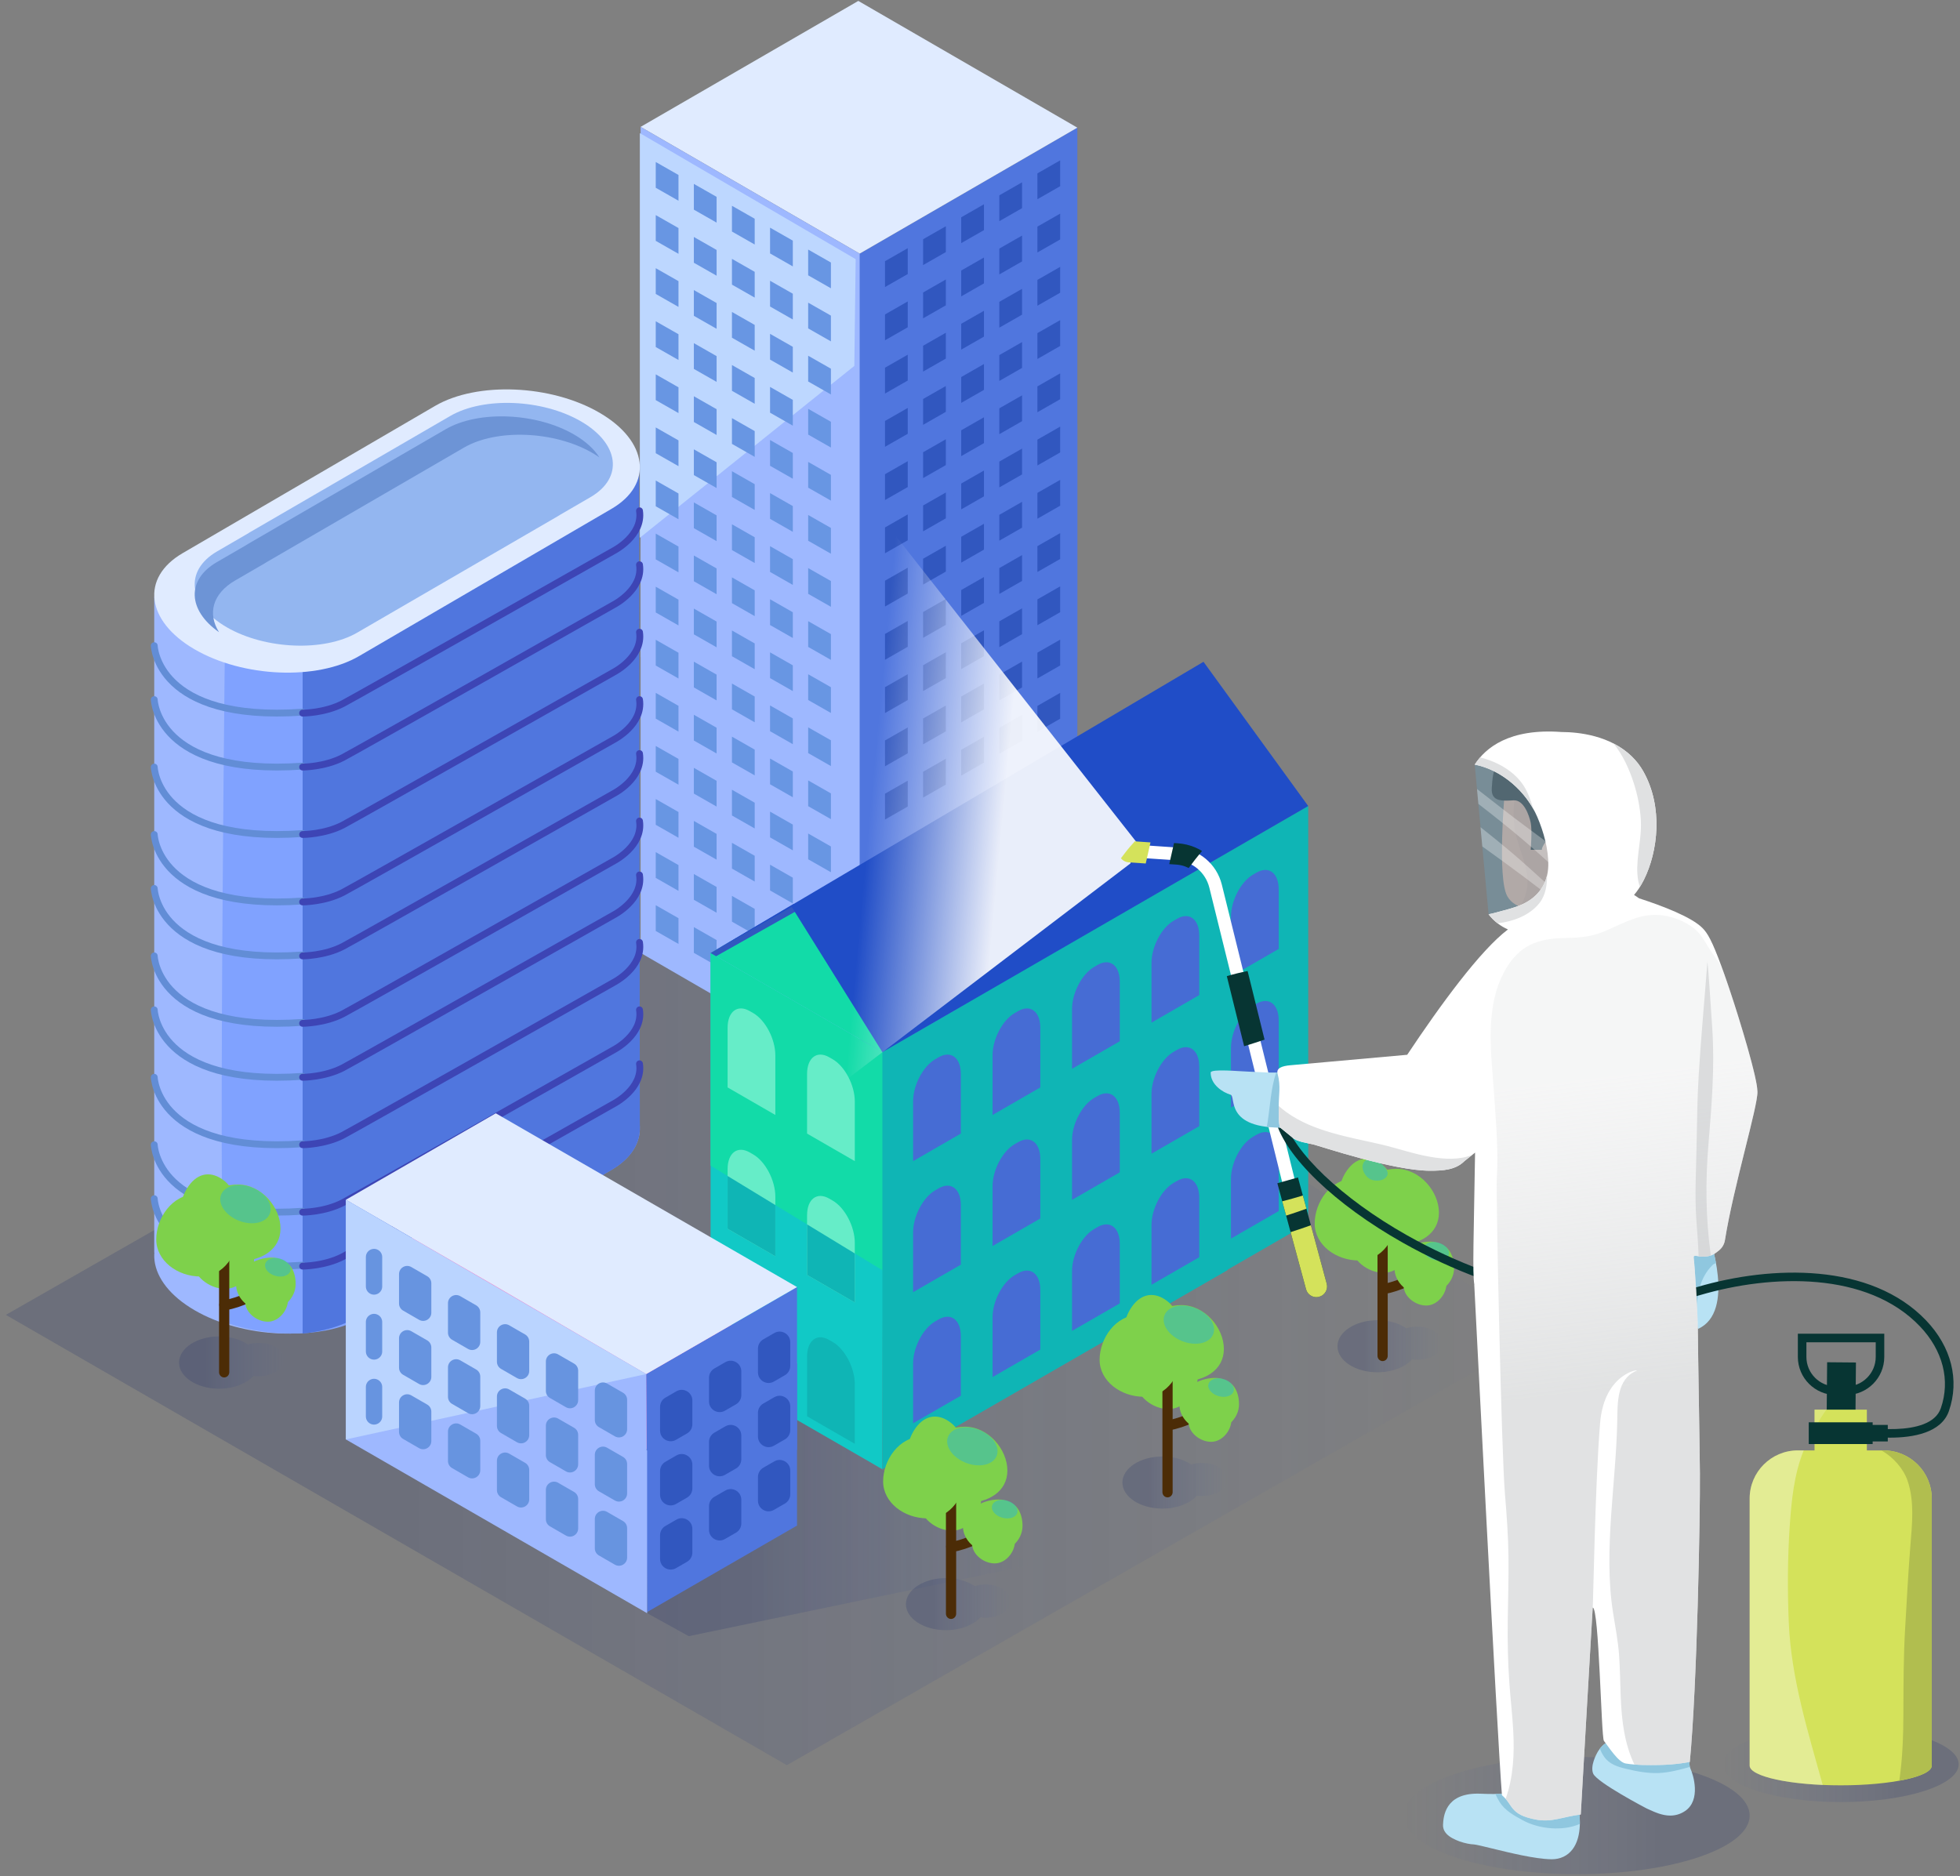 <?xml version="1.0" encoding="UTF-8"?>
<svg width="257px" height="246px" viewBox="0 0 257 246" version="1.1" xmlns="http://www.w3.org/2000/svg" xmlns:xlink="http://www.w3.org/1999/xlink">
    <rect x="0" y="0" width="257" height="246" fill="#808080" stroke="none"/>
    <!-- Generator: sketchtool 61.2 (101010) - https://sketch.com -->
    <title>A980E7D5-6C9A-4296-A0EE-7B000D39C7B7</title>
    <desc>Created with sketchtool.</desc>
    <defs>
        <linearGradient x1="-3.63453316e-05%" y1="50%" x2="100%" y2="50%" id="linearGradient-1">
            <stop stop-color="#233169" stop-opacity="0.7" offset="25.75%"></stop>
            <stop stop-color="#3A57B3" stop-opacity="0" offset="99.9%"></stop>
        </linearGradient>
        <linearGradient x1="0%" y1="50%" x2="100%" y2="50%" id="linearGradient-2">
            <stop stop-color="#233169" stop-opacity="0.7" offset="25.75%"></stop>
            <stop stop-color="#3A57B3" stop-opacity="0" offset="99.9%"></stop>
        </linearGradient>
        <linearGradient x1="6.01708679e-13%" y1="49.997%" x2="99.998%" y2="49.997%" id="linearGradient-3">
            <stop stop-color="#233169" stop-opacity="0.7" offset="25.75%"></stop>
            <stop stop-color="#3A57B3" stop-opacity="0" offset="99.9%"></stop>
        </linearGradient>
        <linearGradient x1="-0.001%" y1="49.999%" x2="100%" y2="49.999%" id="linearGradient-4">
            <stop stop-color="#233169" stop-opacity="0.7" offset="25.75%"></stop>
            <stop stop-color="#3A57B3" stop-opacity="0" offset="99.9%"></stop>
        </linearGradient>
        <linearGradient x1="0.003%" y1="50.002%" x2="99.999%" y2="50.002%" id="linearGradient-5">
            <stop stop-color="#233169" stop-opacity="0.7" offset="25.75%"></stop>
            <stop stop-color="#3A57B3" stop-opacity="0" offset="99.9%"></stop>
        </linearGradient>
        <linearGradient x1="0.001%" y1="49.998%" x2="99.997%" y2="49.998%" id="linearGradient-6">
            <stop stop-color="#233169" stop-opacity="0.7" offset="25.75%"></stop>
            <stop stop-color="#3A57B3" stop-opacity="0" offset="99.9%"></stop>
        </linearGradient>
        <linearGradient x1="100%" y1="50%" x2="0%" y2="50%" id="linearGradient-7">
            <stop stop-color="#233169" stop-opacity="0.7" offset="25.75%"></stop>
            <stop stop-color="#3A57B3" stop-opacity="0" offset="99.9%"></stop>
        </linearGradient>
        <linearGradient x1="100%" y1="49.999%" x2="0%" y2="49.999%" id="linearGradient-8">
            <stop stop-color="#233169" stop-opacity="0.7" offset="25.75%"></stop>
            <stop stop-color="#3A57B3" stop-opacity="0" offset="99.9%"></stop>
        </linearGradient>
        <linearGradient x1="72.412%" y1="55.087%" x2="46.799%" y2="51.344%" id="linearGradient-9">
            <stop stop-color="#FFFFFF" stop-opacity="0.9" offset="0.15%"></stop>
            <stop stop-color="#FFFFFF" stop-opacity="0" offset="100%"></stop>
        </linearGradient>
        <linearGradient x1="50.272%" y1="59.277%" x2="48.217%" y2="3.007%" id="linearGradient-10">
            <stop stop-color="#CDCFD0" offset="12.45%"></stop>
            <stop stop-color="#E0E1E2" stop-opacity="0.5" offset="74.47%"></stop>
        </linearGradient>
    </defs>
    <g id="Page-1" stroke="none" stroke-width="1" fill="none" fill-rule="evenodd">
        <g id="Adicionales_Desinfección_Desktop-1366x768_3" transform="translate(-253, -698)">
            <g id="Desk-1" transform="translate(133, 697)">
                <g id="COVID-19" transform="translate(120, 0)">
                    <g id="Ciudad" transform="translate(0.347, 0.712)">
                        <polygon id="Path" fill="url(#linearGradient-1)" fill-rule="nonzero" opacity="0.3" points="102.828 231.757 0.422 172.708 104.485 113.254 202.055 174.955"></polygon>
                        <g id="Group" transform="translate(83.551, 0.057)" fill-rule="nonzero">
                            <polygon id="Path" fill="#5076DE" points="28.824 102.996 57.365 86.481 57.365 16.971 28.645 33.59"></polygon>
                            <polygon id="Path" fill="#E0EBFF" points="28.824 33.486 0.103 16.867 28.645 0.351 57.365 16.97"></polygon>
                            <polygon id="Path" fill="#9EB8FF" points="28.824 102.996 0.103 86.377 0.103 16.867 28.824 33.486"></polygon>
                            <polygon id="Path" fill="#5076DE" points="28.824 141.807 57.365 125.292 57.365 55.782 28.645 72.401"></polygon>
                            <polygon id="Path" fill="#9EB8FF" points="28.824 141.807 0.103 125.188 0.103 55.678 28.824 72.297"></polygon>
                        </g>
                        <polygon id="Path" fill="#BDD7FF" fill-rule="nonzero" points="83.551 17.744 83.551 70.805 111.674 48.271 111.851 34.272"></polygon>
                        <g id="Group" transform="translate(85.32, 21.281)" fill="#6896E3" fill-rule="nonzero">
                            <g id="Path">
                                <polygon points="3.298 5.329 0.316 3.629 0.316 0.251 3.298 1.95"></polygon>
                                <polygon points="8.295 8.199 5.313 6.499 5.313 3.121 8.295 4.821"></polygon>
                                <polygon points="13.291 11.069 10.309 9.37 10.309 5.991 13.291 7.691"></polygon>
                                <polygon points="18.288 13.94 15.305 12.24 15.305 8.861 18.288 10.561"></polygon>
                                <polygon points="23.285 16.81 20.302 15.11 20.302 11.732 23.285 13.431"></polygon>
                            </g>
                            <g transform="translate(0, 6.971)" id="Path">
                                <polygon points="3.298 5.319 0.316 3.619 0.316 0.241 3.298 1.941"></polygon>
                                <polygon points="8.295 8.189 5.313 6.49 5.313 3.111 8.295 4.811"></polygon>
                                <polygon points="13.291 11.06 10.309 9.36 10.309 5.981 13.291 7.681"></polygon>
                                <polygon points="18.288 13.93 15.305 12.23 15.305 8.852 18.288 10.551"></polygon>
                                <polygon points="23.285 16.8 20.302 15.1 20.302 11.722 23.285 13.422"></polygon>
                            </g>
                            <g transform="translate(0, 13.942)" id="Path">
                                <polygon points="3.298 5.31 0.316 3.61 0.316 0.232 3.298 1.931"></polygon>
                                <polygon points="8.295 8.18 5.313 6.48 5.313 3.102 8.295 4.801"></polygon>
                                <polygon points="13.291 11.05 10.309 9.35 10.309 5.972 13.291 7.672"></polygon>
                                <polygon points="18.288 13.92 15.305 12.22 15.305 8.842 18.288 10.542"></polygon>
                                <polygon points="23.285 16.79 20.302 15.09 20.302 11.712 23.285 13.412"></polygon>
                            </g>
                            <g transform="translate(0, 20.913)" id="Path">
                                <polygon points="3.298 5.3 0.316 3.6 0.316 0.222 3.298 1.921"></polygon>
                                <polygon points="8.295 8.17 5.313 6.47 5.313 3.092 8.295 4.792"></polygon>
                                <polygon points="13.291 11.04 10.309 9.341 10.309 5.962 13.291 7.662"></polygon>
                                <polygon points="18.288 13.911 15.305 12.211 15.305 8.832 18.288 10.532"></polygon>
                                <polygon points="23.285 16.781 20.302 15.081 20.302 11.703 23.285 13.402"></polygon>
                            </g>
                            <g transform="translate(0, 27.884)" id="Path">
                                <polygon points="3.298 5.29 0.316 3.59 0.316 0.212 3.298 1.912"></polygon>
                                <polygon points="8.295 8.161 5.313 6.461 5.313 3.082 8.295 4.782"></polygon>
                                <polygon points="13.291 11.031 10.309 9.331 10.309 5.952 13.291 7.652"></polygon>
                                <polygon points="18.288 13.901 15.305 12.201 15.305 8.823 18.288 10.522"></polygon>
                                <polygon points="23.285 16.771 20.302 15.071 20.302 11.693 23.285 13.393"></polygon>
                            </g>
                            <g transform="translate(0, 34.854)" id="Path">
                                <polygon points="3.298 5.281 0.316 3.581 0.316 0.203 3.298 1.902"></polygon>
                                <polygon points="8.295 8.151 5.313 6.451 5.313 3.073 8.295 4.772"></polygon>
                                <polygon points="13.291 11.021 10.309 9.321 10.309 5.943 13.291 7.643"></polygon>
                                <polygon points="18.288 13.891 15.305 12.191 15.305 8.813 18.288 10.513"></polygon>
                                <polygon points="23.285 16.762 20.302 15.062 20.302 11.683 23.285 13.383"></polygon>
                            </g>
                            <g transform="translate(0, 41.825)" id="Path">
                                <polygon points="3.298 5.271 0.316 3.571 0.316 0.193 3.298 1.893"></polygon>
                                <polygon points="8.295 8.141 5.313 6.441 5.313 3.063 8.295 4.763"></polygon>
                                <polygon points="13.291 11.011 10.309 9.312 10.309 5.933 13.291 7.633"></polygon>
                                <polygon points="18.288 13.882 15.305 12.182 15.305 8.803 18.288 10.503"></polygon>
                                <polygon points="23.285 16.752 20.302 15.052 20.302 11.674 23.285 13.373"></polygon>
                            </g>
                            <g transform="translate(0, 48.796)" id="Path">
                                <polygon points="3.298 5.262 0.316 3.562 0.316 0.183 3.298 1.883"></polygon>
                                <polygon points="8.295 8.132 5.313 6.432 5.313 3.054 8.295 4.753"></polygon>
                                <polygon points="13.291 11.002 10.309 9.302 10.309 5.924 13.291 7.624"></polygon>
                                <polygon points="18.288 13.872 15.305 12.172 15.305 8.794 18.288 10.494"></polygon>
                                <polygon points="23.285 16.742 20.302 15.042 20.302 11.664 23.285 13.364"></polygon>
                            </g>
                            <g transform="translate(0, 55.767)" id="Path">
                                <polygon points="3.298 5.252 0.316 3.552 0.316 0.174 3.298 1.873"></polygon>
                                <polygon points="8.295 8.122 5.313 6.422 5.313 3.044 8.295 4.743"></polygon>
                                <polygon points="13.291 10.992 10.309 9.293 10.309 5.914 13.291 7.614"></polygon>
                                <polygon points="18.288 13.863 15.305 12.163 15.305 8.784 18.288 10.484"></polygon>
                                <polygon points="23.285 16.733 20.302 15.033 20.302 11.655 23.285 13.354"></polygon>
                            </g>
                            <g transform="translate(0, 62.738)" id="Path">
                                <polygon points="3.298 5.242 0.316 3.542 0.316 0.164 3.298 1.864"></polygon>
                                <polygon points="8.295 8.113 5.313 6.413 5.313 3.034 8.295 4.734"></polygon>
                                <polygon points="13.291 10.983 10.309 9.283 10.309 5.904 13.291 7.604"></polygon>
                                <polygon points="18.288 13.853 15.305 12.153 15.305 8.775 18.288 10.474"></polygon>
                                <polygon points="23.285 16.723 20.302 15.023 20.302 11.645 23.285 13.345"></polygon>
                            </g>
                            <g transform="translate(0, 69.709)" id="Path">
                                <polygon points="3.298 5.233 0.316 3.533 0.316 0.154 3.298 1.854"></polygon>
                                <polygon points="8.295 8.103 5.313 6.403 5.313 3.025 8.295 4.724"></polygon>
                                <polygon points="13.291 10.973 10.309 9.273 10.309 5.895 13.291 7.595"></polygon>
                                <polygon points="18.288 13.843 15.305 12.143 15.305 8.765 18.288 10.465"></polygon>
                                <polygon points="23.285 16.714 20.302 15.013 20.302 11.635 23.285 13.335"></polygon>
                            </g>
                            <g transform="translate(0, 76.68)" id="Path">
                                <polygon points="3.298 5.223 0.316 3.523 0.316 0.145 3.298 1.845"></polygon>
                                <polygon points="8.295 8.093 5.313 6.393 5.313 3.015 8.295 4.715"></polygon>
                                <polygon points="13.291 10.963 10.309 9.264 10.309 5.885 13.291 7.585"></polygon>
                                <polygon points="18.288 13.834 15.305 12.134 15.305 8.755 18.288 10.455"></polygon>
                                <polygon points="23.285 16.704 20.302 15.004 20.302 11.626 23.285 13.325"></polygon>
                            </g>
                            <g transform="translate(0, 83.651)" id="Path">
                                <polygon points="3.298 5.213 0.316 3.514 0.316 0.135 3.298 1.835"></polygon>
                                <polygon points="8.295 8.084 5.313 6.384 5.313 3.005 8.295 4.705"></polygon>
                                <polygon points="13.291 10.954 10.309 9.254 10.309 5.875 13.291 7.575"></polygon>
                                <polygon points="18.288 13.824 15.305 12.124 15.305 8.746 18.288 10.446"></polygon>
                            </g>
                            <g transform="translate(0, 90.621)" id="Path">
                                <polygon points="3.298 5.204 0.316 3.504 0.316 0.125 3.298 1.825"></polygon>
                                <polygon points="8.295 8.074 5.313 6.374 5.313 2.996 8.295 4.695"></polygon>
                                <polygon points="13.291 10.944 10.309 9.244 10.309 5.866 13.291 7.566"></polygon>
                            </g>
                            <g transform="translate(0, 97.592)" id="Path">
                                <polygon points="3.298 5.194 0.316 3.494 0.316 0.116 3.298 1.816"></polygon>
                                <polygon points="8.295 8.064 5.313 6.364 5.313 2.986 8.295 4.686"></polygon>
                            </g>
                        </g>
                        <g id="Group" transform="translate(115.388, 21.281)" fill="#3157BF" fill-rule="nonzero">
                            <g id="Path">
                                <polygon points="20.294 5.13 23.276 3.425 23.276 0.036 20.294 1.741"></polygon>
                                <polygon points="15.298 8.009 18.28 6.304 18.28 2.915 15.298 4.62"></polygon>
                                <polygon points="10.301 10.889 13.283 9.184 13.283 5.794 10.301 7.5"></polygon>
                                <polygon points="5.304 13.768 8.287 12.063 8.287 8.674 5.304 10.379"></polygon>
                                <polygon points="0.308 16.647 3.29 14.942 3.29 11.553 0.308 13.258"></polygon>
                            </g>
                            <g transform="translate(0, 6.992)" id="Path">
                                <polygon points="20.294 5.121 23.276 3.416 23.276 0.027 20.294 1.732"></polygon>
                                <polygon points="15.298 8 18.28 6.295 18.28 2.906 15.298 4.611"></polygon>
                                <polygon points="10.301 10.879 13.283 9.174 13.283 5.785 10.301 7.49"></polygon>
                                <polygon points="5.304 13.758 8.287 12.053 8.287 8.664 5.304 10.369"></polygon>
                                <polygon points="0.308 16.637 3.29 14.932 3.29 11.543 0.308 13.248"></polygon>
                            </g>
                            <g transform="translate(0, 13.985)" id="Path">
                                <polygon points="20.294 5.111 23.276 3.406 23.276 0.017 20.294 1.722"></polygon>
                                <polygon points="15.298 7.99 18.28 6.285 18.28 2.896 15.298 4.601"></polygon>
                                <polygon points="10.301 10.869 13.283 9.164 13.283 5.775 10.301 7.48"></polygon>
                                <polygon points="5.304 13.748 8.287 12.043 8.287 8.654 5.304 10.359"></polygon>
                                <polygon points="0.308 16.627 3.29 14.922 3.29 11.533 0.308 13.238"></polygon>
                            </g>
                            <g transform="translate(0, 20.977)" id="Path">
                                <polygon points="20.294 5.102 23.276 3.396 23.276 0.007 20.294 1.712"></polygon>
                                <polygon points="15.298 7.981 18.28 6.275 18.28 2.887 15.298 4.592"></polygon>
                                <polygon points="10.301 10.86 13.283 9.155 13.283 5.766 10.301 7.471"></polygon>
                                <polygon points="5.304 13.739 8.287 12.034 8.287 8.645 5.304 10.35"></polygon>
                                <polygon points="0.308 16.618 3.29 14.913 3.29 11.524 0.308 13.229"></polygon>
                            </g>
                            <g transform="translate(0, 27.602)" id="Path">
                                <polygon points="20.294 5.46 23.276 3.755 23.276 0.366 20.294 2.071"></polygon>
                                <polygon points="15.298 8.339 18.28 6.634 18.28 3.245 15.298 4.95"></polygon>
                                <polygon points="10.301 11.218 13.283 9.513 13.283 6.124 10.301 7.829"></polygon>
                                <polygon points="5.304 14.097 8.287 12.392 8.287 9.003 5.304 10.708"></polygon>
                                <polygon points="0.308 16.976 3.29 15.271 3.29 11.882 0.308 13.587"></polygon>
                            </g>
                            <g transform="translate(0, 34.594)" id="Path">
                                <polygon points="20.294 5.45 23.276 3.745 23.276 0.356 20.294 2.061"></polygon>
                                <polygon points="15.298 8.329 18.28 6.624 18.28 3.235 15.298 4.94"></polygon>
                                <polygon points="10.301 11.208 13.283 9.503 13.283 6.114 10.301 7.819"></polygon>
                                <polygon points="5.304 14.087 8.287 12.382 8.287 8.993 5.304 10.698"></polygon>
                                <polygon points="0.308 16.966 3.29 15.261 3.29 11.872 0.308 13.577"></polygon>
                            </g>
                            <g transform="translate(0, 41.586)" id="Path">
                                <polygon points="20.294 5.44 23.276 3.735 23.276 0.346 20.294 2.052"></polygon>
                                <polygon points="15.298 8.319 18.28 6.614 18.28 3.226 15.298 4.931"></polygon>
                                <polygon points="10.301 11.199 13.283 9.493 13.283 6.105 10.301 7.81"></polygon>
                                <polygon points="5.304 14.078 8.287 12.372 8.287 8.984 5.304 10.689"></polygon>
                                <polygon points="0.308 16.957 3.29 15.252 3.29 11.863 0.308 13.568"></polygon>
                            </g>
                            <g transform="translate(0, 48.579)" id="Path">
                                <polygon points="20.294 5.431 23.276 3.726 23.276 0.337 20.294 2.042"></polygon>
                                <polygon points="15.298 8.31 18.28 6.605 18.28 3.216 15.298 4.921"></polygon>
                                <polygon points="10.301 11.189 13.283 9.484 13.283 6.095 10.301 7.8"></polygon>
                                <polygon points="5.304 14.068 8.287 12.363 8.287 8.974 5.304 10.679"></polygon>
                                <polygon points="0.308 16.947 3.29 15.242 3.29 11.853 0.308 13.558"></polygon>
                            </g>
                            <g transform="translate(0, 55.571)" id="Path">
                                <polygon points="20.294 5.421 23.276 3.716 23.276 0.327 20.294 2.032"></polygon>
                                <polygon points="15.298 8.3 18.28 6.595 18.28 3.206 15.298 4.911"></polygon>
                                <polygon points="10.301 11.179 13.283 9.474 13.283 6.085 10.301 7.79"></polygon>
                                <polygon points="5.304 14.058 8.287 12.353 8.287 8.964 5.304 10.669"></polygon>
                                <polygon points="0.308 16.937 3.29 15.232 3.29 11.844 0.308 13.549"></polygon>
                            </g>
                            <g transform="translate(0, 62.564)" id="Path">
                                <polygon points="20.294 5.411 23.276 3.706 23.276 0.318 20.294 2.023"></polygon>
                                <polygon points="15.298 8.291 18.28 6.585 18.28 3.197 15.298 4.902"></polygon>
                                <polygon points="10.301 11.17 13.283 9.465 13.283 6.076 10.301 7.781"></polygon>
                                <polygon points="5.304 14.049 8.287 12.344 8.287 8.955 5.304 10.66"></polygon>
                                <polygon points="0.308 16.928 3.29 15.223 3.29 11.834 0.308 13.539"></polygon>
                            </g>
                            <g transform="translate(0, 69.556)" id="Path">
                                <polygon points="20.294 5.402 23.276 3.697 23.276 0.308 20.294 2.013"></polygon>
                                <polygon points="15.298 8.281 18.28 6.576 18.28 3.187 15.298 4.892"></polygon>
                                <polygon points="10.301 11.16 13.283 9.455 13.283 6.066 10.301 7.771"></polygon>
                                <polygon points="5.304 14.039 8.287 12.334 8.287 8.945 5.304 10.65"></polygon>
                                <polygon points="0.308 16.918 3.29 15.213 3.29 11.824 0.308 13.529"></polygon>
                            </g>
                        </g>
                        <polygon id="Path" fill="#9EB8FF" fill-rule="nonzero" points="19.878 164.546 64.095 139.285 64.095 54.887 19.878 78.566"></polygon>
                        <path d="M46.732,172.99 L79.834,153.681 C85.344,150.466 84.647,144.8 78.284,141.088 L78.284,141.088 C71.922,137.377 62.208,136.97 56.697,140.184 L23.595,159.494 C18.085,162.708 18.782,168.375 25.145,172.086 L25.145,172.086 C31.507,175.798 41.221,176.205 46.732,172.99 Z" id="Path" fill="#9EB8FF" fill-rule="nonzero"></path>
                        <path d="M64.095,54.887 L29.27,73.842 C29.27,73.842 28.018,173.288 29.297,173.732 C35.336,175.828 42.76,175.641 47.316,172.996 L64.095,54.887 Z" id="Path" fill="#80A2FF" fill-rule="nonzero"></path>
                        <polygon id="Path" fill="#5076DE" fill-rule="nonzero" points="39.334 173.39 83.551 148.056 83.46 61.961 39.334 73.522"></polygon>
                        <path d="M83.551,147.969 C83.42,145.565 81.62,143.06 78.228,141.099 L78.228,141.099 C71.787,137.375 61.953,136.966 56.375,140.191 L39.334,150.044 L39.334,175.159 C41.947,174.896 44.368,174.217 46.286,173.108 L79.797,153.733 C82.212,152.337 83.448,150.479 83.551,148.519 L83.551,147.969 Z" id="Path" fill="#5076DE" fill-rule="nonzero"></path>
                        <path d="M101.238,184.002 L94.163,180.345 L94.163,172.426 C94.163,170.262 95.633,169.268 97.445,170.205 L97.957,170.47 C99.769,171.407 101.238,173.92 101.238,176.084 L101.238,184.002 L101.238,184.002 Z" id="Path" fill="#3157BF" fill-rule="nonzero"></path>
                        <path d="M46.732,86.324 L79.834,67.014 C85.344,63.8 84.647,58.133 78.284,54.422 L78.284,54.422 C71.921,50.71 62.207,50.303 56.697,53.518 L23.595,72.827 C18.085,76.042 18.782,81.708 25.145,85.42 L25.145,85.42 C31.508,89.131 41.222,89.538 46.732,86.324 Z" id="Path" fill="#E0EBFF" fill-rule="nonzero"></path>
                        <path d="M75.833,55.544 L75.833,55.544 C70.783,52.613 63.073,52.292 58.699,54.83 L32.425,70.08 C32.292,70.157 32.165,70.235 32.042,70.315 L28.134,72.584 C23.761,75.122 24.314,79.597 29.364,82.528 L29.364,82.528 C34.415,85.459 42.125,85.78 46.499,83.242 L72.773,67.993 C72.905,67.916 73.032,67.838 73.156,67.757 L77.064,65.489 C81.437,62.95 80.883,58.475 75.833,55.544 Z" id="Path" fill="#93B6F0" fill-rule="nonzero"></path>
                        <path d="M30.479,76.413 L34.317,74.186 C34.438,74.107 34.563,74.03 34.693,73.954 L60.499,58.977 C64.795,56.484 72.368,56.8 77.328,59.679 L77.328,59.679 C77.653,59.867 77.958,60.063 78.245,60.264 C77.568,59.188 76.46,58.157 74.931,57.269 L74.931,57.269 C69.971,54.391 62.398,54.075 58.102,56.568 L32.295,71.545 C32.166,71.62 32.041,71.698 31.92,71.777 L28.081,74.004 C24.067,76.334 24.28,80.324 28.372,83.186 C26.853,80.772 27.507,78.138 30.479,76.413 Z" id="Path" fill="#6D94D6" fill-rule="nonzero"></path>
                        <path d="M19.878,84.955 C19.878,84.955 20.181,95.017 39.334,93.675" id="Path" stroke="#628DD6" stroke-width="0.897" stroke-linecap="round" stroke-linejoin="round"></path>
                        <path d="M19.878,92.029 C19.878,92.029 20.181,102.092 39.334,100.75" id="Path" stroke="#628DD6" stroke-width="0.897" stroke-linecap="round" stroke-linejoin="round"></path>
                        <path d="M19.878,100.873 C19.878,100.873 20.181,110.936 39.334,109.593" id="Path" stroke="#628DD6" stroke-width="0.897" stroke-linecap="round" stroke-linejoin="round"></path>
                        <path d="M19.878,109.716 C19.878,109.716 20.181,119.779 39.334,118.437" id="Path" stroke="#628DD6" stroke-width="0.897" stroke-linecap="round" stroke-linejoin="round"></path>
                        <path d="M19.878,116.791 C19.878,116.791 20.181,126.854 39.334,125.512" id="Path" stroke="#628DD6" stroke-width="0.897" stroke-linecap="round" stroke-linejoin="round"></path>
                        <path d="M19.878,125.635 C19.878,125.635 20.181,135.698 39.334,134.355" id="Path" stroke="#628DD6" stroke-width="0.897" stroke-linecap="round" stroke-linejoin="round"></path>
                        <path d="M19.878,132.71 C19.878,132.71 20.181,142.772 39.334,141.43" id="Path" stroke="#628DD6" stroke-width="0.897" stroke-linecap="round" stroke-linejoin="round"></path>
                        <path d="M19.878,141.553 C19.878,141.553 20.181,151.616 39.334,150.273" id="Path" stroke="#628DD6" stroke-width="0.897" stroke-linecap="round" stroke-linejoin="round"></path>
                        <path d="M19.878,150.397 C19.878,150.397 20.181,160.459 39.334,159.117" id="Path" stroke="#628DD6" stroke-width="0.897" stroke-linecap="round" stroke-linejoin="round"></path>
                        <path d="M19.878,157.472 C19.878,157.472 20.181,167.534 39.334,166.192" id="Path" stroke="#628DD6" stroke-width="0.897" stroke-linecap="round" stroke-linejoin="round"></path>
                        <path d="M39.334,93.798 C39.334,93.798 42.196,93.798 44.608,92.555 C46.177,91.746 80.16,72.492 80.16,72.492 C80.16,72.492 84.005,70.511 83.507,67.267" id="Path" stroke="#3D45B5" stroke-width="0.897" stroke-linecap="round" stroke-linejoin="round"></path>
                        <path d="M39.334,100.873 C39.334,100.873 42.196,100.873 44.608,99.629 C46.177,98.82 80.16,79.567 80.16,79.567 C80.16,79.567 84.005,77.586 83.507,74.342" id="Path" stroke="#3D45B5" stroke-width="0.897" stroke-linecap="round" stroke-linejoin="round"></path>
                        <path d="M39.334,109.716 C39.334,109.716 42.196,109.716 44.608,108.473 C46.177,107.664 80.16,88.41 80.16,88.41 C80.16,88.41 84.005,86.429 83.507,83.186" id="Path" stroke="#3D45B5" stroke-width="0.897" stroke-linecap="round" stroke-linejoin="round"></path>
                        <path d="M39.334,118.56 C39.334,118.56 42.196,118.56 44.608,117.317 C46.177,116.508 80.16,97.254 80.16,97.254 C80.16,97.254 84.005,95.273 83.507,92.029" id="Path" stroke="#3D45B5" stroke-width="0.897" stroke-linecap="round" stroke-linejoin="round"></path>
                        <path d="M39.334,125.635 C39.334,125.635 42.196,125.635 44.608,124.392 C46.177,123.582 80.16,104.329 80.16,104.329 C80.16,104.329 84.005,102.348 83.507,99.104" id="Path" stroke="#3D45B5" stroke-width="0.897" stroke-linecap="round" stroke-linejoin="round"></path>
                        <path d="M39.334,134.478 C39.334,134.478 42.196,134.478 44.608,133.235 C46.177,132.426 80.16,113.172 80.16,113.172 C80.16,113.172 84.005,111.191 83.507,107.948" id="Path" stroke="#3D45B5" stroke-width="0.897" stroke-linecap="round" stroke-linejoin="round"></path>
                        <path d="M39.334,141.553 C39.334,141.553 42.196,141.553 44.608,140.31 C46.177,139.501 80.16,120.247 80.16,120.247 C80.16,120.247 84.005,118.266 83.507,115.023" id="Path" stroke="#3D45B5" stroke-width="0.897" stroke-linecap="round" stroke-linejoin="round"></path>
                        <path d="M39.334,150.397 C39.334,150.397 42.196,150.397 44.608,149.153 C46.177,148.344 80.16,129.091 80.16,129.091 C80.16,129.091 84.005,127.11 83.507,123.866" id="Path" stroke="#3D45B5" stroke-width="0.897" stroke-linecap="round" stroke-linejoin="round"></path>
                        <path d="M39.334,159.24 C39.334,159.24 42.196,159.24 44.608,157.997 C46.177,157.188 80.16,137.934 80.16,137.934 C80.16,137.934 84.005,135.953 83.507,132.71" id="Path" stroke="#3D45B5" stroke-width="0.897" stroke-linecap="round" stroke-linejoin="round"></path>
                        <path d="M39.334,166.315 C39.334,166.315 42.196,166.315 44.608,165.072 C46.177,164.263 80.16,145.009 80.16,145.009 C80.16,145.009 84.005,143.028 83.507,139.784" id="Path" stroke="#3D45B5" stroke-width="0.897" stroke-linecap="round" stroke-linejoin="round"></path>
                        <g id="Group" transform="translate(44.64, 86.723)" fill-rule="nonzero">
                            <polygon id="Path" fill="#11C9C6" points="70.713 106.228 48.186 93.233 48.186 38.539 70.855 51.615"></polygon>
                            <polygon id="Path" fill="#12DBA8" points="70.781 80.173 48.186 66.413 48.186 38.539 70.855 51.615"></polygon>
                            <polygon id="Path" fill="#12DBA8" points="126.551 19.263 104.024 6.268 48.186 38.538 70.713 51.533"></polygon>
                            <path d="M67.097,65.824 L60.838,62.213 L60.838,54.395 C60.838,52.259 62.138,51.277 63.741,52.202 L64.194,52.463 C65.797,53.388 67.097,55.87 67.097,58.006 L67.097,65.824 L67.097,65.824 Z" id="Path" fill="#66EDC8"></path>
                            <path d="M56.677,59.771 L50.418,56.16 L50.418,48.341 C50.418,46.205 51.717,45.223 53.321,46.148 L53.774,46.409 C55.377,47.334 56.677,49.816 56.677,51.953 L56.677,59.771 L56.677,59.771 Z" id="Path" fill="#66EDC8"></path>
                            <path d="M67.097,84.36 L60.838,80.749 L60.838,72.931 C60.838,70.794 62.138,69.812 63.741,70.738 L64.194,70.999 C65.797,71.924 67.097,74.406 67.097,76.542 L67.097,84.36 L67.097,84.36 Z" id="Path" fill="#66EDC8"></path>
                            <path d="M56.677,78.306 L50.418,74.695 L50.418,66.877 C50.418,64.74 51.717,63.759 53.321,64.684 L53.774,64.945 C55.377,65.87 56.677,68.352 56.677,70.488 L56.677,78.306 L56.677,78.306 Z" id="Path" fill="#66EDC8"></path>
                            <path d="M67.097,102.895 L60.838,99.284 L60.838,91.466 C60.838,89.33 62.138,88.348 63.741,89.273 L64.194,89.534 C65.797,90.46 67.097,92.941 67.097,95.078 L67.097,102.895 L67.097,102.895 Z" id="Path" fill="#0FB5B5"></path>
                            <polygon id="Path" fill="#0FB5B5" points="60.838 74.118 60.838 80.749 67.097 84.36 67.097 77.93"></polygon>
                            <polygon id="Path" fill="#0FB5B5" points="50.417 67.772 50.417 74.695 56.677 78.306 56.677 71.584"></polygon>
                            <polygon id="Path" fill="url(#linearGradient-2)" opacity="0.3" points="39.863 125.104 45.323 128.116 90.322 118.758 69.166 105.336 56.811 98.208"></polygon>
                            <polygon id="Path" fill="#3157BF" points="48.186 38.538 48.909 38.955 59.521 32.977 59.088 32.095"></polygon>
                            <polygon id="Path" fill="#0FB5B5" points="126.551 19.263 81.284 45.376 81.284 45.435 70.713 51.533 70.713 106.228 115.98 80.115 115.98 80.056 126.551 73.958"></polygon>
                            <g transform="translate(74.618, 27.546)" fill="#466CD4" id="Path">
                                <path d="M0.121,38.279 L6.381,34.667 L6.381,26.849 C6.381,24.713 5.081,23.731 3.477,24.656 L3.025,24.917 C1.421,25.842 0.121,28.324 0.121,30.46 L0.121,38.279 L0.121,38.279 Z"></path>
                                <path d="M10.541,32.225 L16.801,28.614 L16.801,20.795 C16.801,18.659 15.501,17.677 13.897,18.602 L13.445,18.864 C11.841,19.789 10.541,22.27 10.541,24.407 L10.541,32.225 L10.541,32.225 Z"></path>
                                <path d="M20.961,26.172 L27.221,22.561 L27.221,14.742 C27.221,12.606 25.921,11.624 24.317,12.549 L23.865,12.81 C22.261,13.735 20.961,16.217 20.961,18.353 L20.961,26.172 L20.961,26.172 Z"></path>
                                <path d="M31.382,20.118 L37.641,16.507 L37.641,8.688 C37.641,6.552 36.342,5.57 34.738,6.495 L34.285,6.756 C32.682,7.682 31.382,10.163 31.382,12.3 L31.382,20.118 L31.382,20.118 Z"></path>
                                <path d="M41.802,14.064 L48.061,10.453 L48.061,2.635 C48.061,0.498 46.762,-0.483 45.158,0.442 L44.705,0.703 C43.102,1.628 41.802,4.11 41.802,6.246 L41.802,14.064 L41.802,14.064 Z"></path>
                                <path d="M0.121,55.465 L6.381,51.854 L6.381,44.036 C6.381,41.9 5.081,40.918 3.477,41.843 L3.025,42.104 C1.421,43.029 0.121,45.511 0.121,47.647 L0.121,55.465 L0.121,55.465 Z"></path>
                                <path d="M10.541,49.411 L16.801,45.8 L16.801,37.982 C16.801,35.846 15.501,34.864 13.897,35.789 L13.445,36.05 C11.841,36.975 10.541,39.457 10.541,41.593 L10.541,49.411 L10.541,49.411 Z"></path>
                                <path d="M20.961,43.358 L27.221,39.747 L27.221,31.928 C27.221,29.792 25.921,28.81 24.317,29.735 L23.865,29.996 C22.261,30.922 20.961,33.403 20.961,35.539 L20.961,43.358 L20.961,43.358 Z"></path>
                                <path d="M31.382,37.305 L37.641,33.693 L37.641,25.875 C37.641,23.739 36.342,22.757 34.738,23.682 L34.285,23.943 C32.682,24.869 31.382,27.35 31.382,29.486 L31.382,37.305 L31.382,37.305 Z"></path>
                                <path d="M41.802,31.251 L48.061,27.64 L48.061,19.821 C48.061,17.685 46.762,16.703 45.158,17.628 L44.705,17.889 C43.102,18.814 41.802,21.296 41.802,23.432 L41.802,31.251 L41.802,31.251 Z"></path>
                                <path d="M0.121,72.651 L6.381,69.04 L6.381,61.222 C6.381,59.085 5.081,58.104 3.477,59.029 L3.025,59.29 C1.421,60.215 0.121,62.697 0.121,64.833 L0.121,72.651 L0.121,72.651 Z"></path>
                                <path d="M10.541,66.598 L16.801,62.987 L16.801,55.168 C16.801,53.032 15.501,52.05 13.897,52.975 L13.445,53.236 C11.841,54.161 10.541,56.643 10.541,58.779 L10.541,66.598 L10.541,66.598 Z"></path>
                                <path d="M20.961,60.544 L27.221,56.933 L27.221,49.115 C27.221,46.978 25.921,45.996 24.317,46.922 L23.865,47.183 C22.261,48.108 20.961,50.59 20.961,52.726 L20.961,60.544 L20.961,60.544 Z"></path>
                                <path d="M31.382,54.491 L37.641,50.88 L37.641,43.061 C37.641,40.925 36.342,39.943 34.738,40.868 L34.285,41.129 C32.682,42.054 31.382,44.536 31.382,46.672 L31.382,54.491 L31.382,54.491 Z"></path>
                                <path d="M41.802,48.437 L48.061,44.826 L48.061,37.008 C48.061,34.872 46.762,33.89 45.158,34.815 L44.705,35.076 C43.102,36.001 41.802,38.483 41.802,40.619 L41.802,48.437 L41.802,48.437 Z"></path>
                            </g>
                            <polygon id="Path" fill="#204DC7" points="126.551 19.263 112.82 0.345 48.186 38.538 58.826 32.491 70.713 51.533"></polygon>
                            <g transform="translate(0, 59.499)" id="Path">
                                <g>
                                    <g transform="translate(0, 9.916)">
                                        <polygon fill="#5076DE" points="39.863 55.54 59.521 44.2 59.521 22.876 39.74 34.287"></polygon>
                                        <polygon fill="#FF82C7" points="39.802 11.501 39.802 11.501 20.021 0.09 0.364 11.43 20.083 22.805 20.083 22.805 39.863 34.216 59.521 22.876"></polygon>
                                    </g>
                                    <g>
                                        <polygon fill="#5076DE" points="39.863 55.502 59.521 44.162 59.521 22.838 39.74 34.248"></polygon>
                                        <polygon fill="#E0EBFF" points="39.802 11.463 39.802 11.463 20.021 0.052 0.364 11.391 20.083 22.767 20.083 22.767 39.74 34.248 59.521 22.838"></polygon>
                                        <polygon fill="#9EB8FF" points="39.798 44.242 39.74 34.248 0.364 11.391 0.364 21.494 0.364 32.864 0.364 42.819 39.863 65.605 39.863 44.28"></polygon>
                                        <polygon fill="#BAD4FF" points="39.74 34.248 0.364 11.391 0.364 21.494 0.364 32.864 0.364 42.819"></polygon>
                                    </g>
                                </g>
                                <path d="M54.399,30.905 C54.399,30.408 54.665,29.948 55.096,29.699 L56.542,28.865 L56.542,28.865 L56.542,28.865 C57.471,28.329 58.633,28.999 58.633,30.071 L58.633,33.188 C58.633,33.686 58.367,34.146 57.936,34.395 L56.49,35.229 L56.49,35.229 L56.49,35.229 C55.561,35.765 54.399,35.095 54.399,34.023 L54.399,30.905 Z" fill="#3157BF"></path>
                                <path d="M47.981,34.726 C47.981,34.228 48.247,33.768 48.678,33.519 L50.124,32.685 L50.124,32.685 L50.124,32.685 C51.053,32.149 52.215,32.819 52.215,33.891 L52.215,37.008 C52.215,37.506 51.949,37.966 51.518,38.215 L50.072,39.049 L50.072,39.049 L50.072,39.049 C49.142,39.585 47.981,38.915 47.981,37.843 L47.981,34.726 Z" fill="#3157BF"></path>
                                <path d="M41.563,38.545 C41.563,38.048 41.828,37.588 42.26,37.339 L43.706,36.505 L43.706,36.505 L43.706,36.505 C44.635,35.969 45.796,36.639 45.796,37.711 L45.796,40.828 C45.796,41.326 45.531,41.785 45.099,42.034 L43.653,42.868 L43.653,42.868 L43.653,42.868 C42.724,43.405 41.563,42.734 41.563,41.662 L41.563,38.545 Z" fill="#3157BF"></path>
                                <path d="M54.399,39.321 C54.399,38.823 54.665,38.363 55.096,38.115 L56.542,37.281 L56.542,37.281 L56.542,37.281 C57.471,36.745 58.633,37.415 58.633,38.487 L58.633,41.604 C58.633,42.101 58.367,42.561 57.936,42.81 L56.49,43.644 L56.49,43.644 L56.49,43.644 C55.561,44.18 54.399,43.51 54.399,42.438 L54.399,39.321 Z" fill="#3157BF"></path>
                                <path d="M47.981,43.141 C47.981,42.643 48.247,42.183 48.678,41.934 L50.124,41.1 L50.124,41.1 L50.124,41.1 C51.053,40.564 52.215,41.234 52.215,42.306 L52.215,45.424 C52.215,45.921 51.949,46.381 51.518,46.63 L50.072,47.464 L50.072,47.464 L50.072,47.464 C49.142,48 47.981,47.33 47.981,46.258 L47.981,43.141 Z" fill="#3157BF"></path>
                                <path d="M41.563,46.961 C41.563,46.463 41.828,46.003 42.26,45.754 L43.706,44.92 L43.706,44.92 L43.706,44.92 C44.635,44.384 45.796,45.054 45.796,46.126 L45.796,49.244 C45.796,49.741 45.531,50.201 45.099,50.45 L43.653,51.284 L43.653,51.284 L43.653,51.284 C42.724,51.82 41.563,51.15 41.563,50.078 L41.563,46.961 Z" fill="#3157BF"></path>
                                <path d="M54.399,47.736 C54.399,47.239 54.665,46.779 55.096,46.53 L56.542,45.696 L56.542,45.696 L56.542,45.696 C57.471,45.16 58.633,45.83 58.633,46.902 L58.633,50.019 C58.633,50.517 58.367,50.976 57.936,51.225 L56.49,52.059 L56.49,52.059 L56.49,52.059 C55.561,52.595 54.399,51.925 54.399,50.853 L54.399,47.736 Z" fill="#3157BF"></path>
                                <path d="M47.981,51.556 C47.981,51.058 48.247,50.598 48.678,50.35 L50.124,49.516 L50.124,49.516 L50.124,49.516 C51.053,48.98 52.215,49.65 52.215,50.722 L52.215,53.839 C52.215,54.337 51.949,54.796 51.518,55.045 L50.072,55.879 L50.072,55.879 L50.072,55.879 C49.142,56.415 47.981,55.745 47.981,54.673 L47.981,51.556 Z" fill="#3157BF"></path>
                                <path d="M41.563,55.376 C41.563,54.878 41.828,54.418 42.26,54.169 L43.706,53.335 L43.706,53.335 L43.706,53.335 C44.635,52.8 45.796,53.469 45.796,54.541 L45.796,57.659 C45.796,58.156 45.531,58.616 45.099,58.865 L43.653,59.699 L43.653,59.699 L43.653,59.699 C42.724,60.235 41.563,59.565 41.563,58.493 L41.563,55.376 Z" fill="#3157BF"></path>
                                <g transform="translate(2.941, 17.629)" fill="#6794E0">
                                    <path d="M0.581,6.061 L0.581,6.061 C0.249,5.869 0.045,5.516 0.045,5.134 L0.045,1.273 C0.045,0.449 0.938,-0.066 1.652,0.346 L1.652,0.346 C1.984,0.537 2.188,0.891 2.188,1.273 L2.188,5.134 C2.188,5.958 1.295,6.473 0.581,6.061 Z"></path>
                                    <path d="M8.628,4.715 C8.628,4.332 8.423,3.979 8.092,3.788 L6.484,2.861 L6.484,2.861 L6.001,2.582 C5.287,2.17 4.394,2.685 4.394,3.509 L4.394,7.37 C4.394,7.752 4.598,8.106 4.93,8.297 L6.537,9.224 L6.537,9.224 L7.02,9.503 C7.735,9.915 8.628,9.4 8.628,8.576 L8.628,4.715 Z"></path>
                                    <path d="M15.046,8.534 C15.046,8.152 14.842,7.798 14.51,7.607 L12.903,6.68 L12.903,6.68 L12.42,6.401 C11.705,5.989 10.812,6.504 10.812,7.328 L10.812,11.189 C10.812,11.571 11.017,11.925 11.348,12.116 L12.956,13.043 L12.956,13.043 L13.439,13.322 C14.153,13.734 15.046,13.219 15.046,12.395 L15.046,8.534 Z"></path>
                                    <path d="M21.464,12.354 C21.464,11.972 21.26,11.618 20.928,11.427 L19.321,10.5 L19.321,10.5 L18.838,10.221 C18.124,9.809 17.231,10.324 17.231,11.148 L17.231,15.009 C17.231,15.392 17.435,15.745 17.766,15.936 L19.373,16.863 L19.373,16.863 L19.857,17.142 C20.571,17.554 21.464,17.039 21.464,16.215 L21.464,12.354 Z"></path>
                                    <path d="M27.883,16.174 C27.883,15.791 27.678,15.438 27.347,15.247 L25.739,14.32 L25.739,14.32 L25.256,14.041 C24.542,13.628 23.648,14.144 23.648,14.968 L23.648,18.829 C23.648,19.211 23.853,19.565 24.184,19.756 L25.792,20.683 L25.792,20.683 L26.275,20.962 C26.989,21.374 27.882,20.859 27.882,20.035 L27.882,16.174 L27.883,16.174 Z"></path>
                                    <path d="M34.301,19.994 C34.301,19.611 34.097,19.258 33.766,19.067 L32.158,18.14 L32.158,18.14 L31.675,17.861 C30.961,17.449 30.067,17.964 30.067,18.788 L30.067,22.649 C30.067,23.031 30.272,23.385 30.603,23.576 L32.21,24.503 L32.21,24.503 L32.694,24.782 C33.408,25.194 34.301,24.679 34.301,23.855 L34.301,19.994 L34.301,19.994 Z"></path>
                                    <path d="M8.628,13.13 C8.628,12.748 8.423,12.394 8.092,12.203 L6.484,11.276 L6.484,11.276 L6.001,10.997 C5.287,10.585 4.394,11.1 4.394,11.924 L4.394,15.785 C4.394,16.167 4.598,16.521 4.93,16.712 L6.537,17.639 L6.537,17.639 L7.02,17.918 C7.735,18.33 8.628,17.814 8.628,16.991 L8.628,13.13 Z"></path>
                                    <path d="M15.046,16.95 C15.046,16.567 14.842,16.214 14.51,16.022 L12.903,15.095 L12.903,15.095 L12.42,14.816 C11.705,14.404 10.812,14.919 10.812,15.744 L10.812,19.604 C10.812,19.987 11.017,20.34 11.348,20.531 L12.956,21.458 L12.956,21.458 L13.439,21.738 C14.153,22.15 15.046,21.634 15.046,20.81 L15.046,16.95 Z"></path>
                                    <path d="M21.464,20.77 C21.464,20.387 21.26,20.034 20.928,19.842 L19.321,18.915 L19.321,18.915 L18.838,18.636 C18.124,18.224 17.231,18.739 17.231,19.564 L17.231,23.424 C17.231,23.807 17.435,24.16 17.766,24.351 L19.373,25.279 L19.373,25.279 L19.857,25.558 C20.571,25.97 21.464,25.455 21.464,24.631 L21.464,20.77 Z"></path>
                                    <path d="M27.883,24.589 C27.883,24.207 27.678,23.853 27.347,23.662 L25.739,22.735 L25.739,22.735 L25.256,22.457 C24.542,22.045 23.648,22.56 23.648,23.384 L23.648,27.244 C23.648,27.627 23.853,27.981 24.184,28.171 L25.792,29.098 L25.792,29.098 L26.275,29.378 C26.989,29.79 27.882,29.274 27.882,28.451 L27.882,24.589 L27.883,24.589 Z"></path>
                                    <path d="M34.301,28.409 C34.301,28.027 34.097,27.673 33.766,27.482 L32.158,26.555 L32.158,26.555 L31.675,26.276 C30.961,25.864 30.067,26.38 30.067,27.203 L30.067,31.064 C30.067,31.446 30.272,31.8 30.603,31.991 L32.21,32.918 L32.21,32.918 L32.694,33.197 C33.408,33.609 34.301,33.094 34.301,32.27 L34.301,28.409 L34.301,28.409 Z"></path>
                                    <path d="M8.628,21.545 C8.628,21.163 8.423,20.809 8.092,20.618 L6.484,19.691 L6.484,19.691 L6.001,19.412 C5.287,19 4.394,19.515 4.394,20.339 L4.394,24.2 C4.394,24.582 4.598,24.936 4.93,25.127 L6.537,26.054 L6.537,26.054 L7.02,26.333 C7.735,26.745 8.628,26.23 8.628,25.406 L8.628,21.545 Z"></path>
                                    <path d="M15.046,25.365 C15.046,24.982 14.842,24.629 14.51,24.438 L12.903,23.511 L12.903,23.511 L12.42,23.232 C11.705,22.82 10.812,23.335 10.812,24.159 L10.812,28.02 C10.812,28.403 11.017,28.756 11.348,28.947 L12.956,29.875 L12.956,29.875 L13.439,30.154 C14.153,30.566 15.046,30.05 15.046,29.226 L15.046,25.365 Z"></path>
                                    <path d="M21.464,29.185 C21.464,28.802 21.26,28.449 20.928,28.258 L19.321,27.331 L19.321,27.331 L18.838,27.052 C18.124,26.64 17.231,27.155 17.231,27.979 L17.231,31.84 C17.231,32.223 17.435,32.576 17.766,32.767 L19.373,33.694 L19.373,33.694 L19.857,33.973 C20.571,34.385 21.464,33.87 21.464,33.046 L21.464,29.185 Z"></path>
                                    <path d="M27.883,33.005 C27.883,32.622 27.678,32.269 27.347,32.078 L25.739,31.151 L25.739,31.151 L25.256,30.872 C24.542,30.46 23.648,30.975 23.648,31.799 L23.648,35.66 C23.648,36.043 23.853,36.396 24.184,36.587 L25.792,37.514 L25.792,37.514 L26.275,37.793 C26.989,38.205 27.882,37.69 27.882,36.866 L27.882,33.005 L27.883,33.005 Z"></path>
                                    <path d="M34.301,36.824 C34.301,36.442 34.097,36.088 33.766,35.897 L32.158,34.97 L32.158,34.97 L31.675,34.691 C30.961,34.279 30.067,34.794 30.067,35.618 L30.067,39.479 C30.067,39.861 30.272,40.215 30.603,40.406 L32.21,41.333 L32.21,41.333 L32.694,41.612 C33.408,42.024 34.301,41.509 34.301,40.685 L34.301,36.824 L34.301,36.824 Z"></path>
                                    <path d="M0.581,14.581 L0.581,14.581 C0.249,14.389 0.045,14.036 0.045,13.654 L0.045,9.793 C0.045,8.969 0.938,8.454 1.652,8.866 L1.652,8.866 C1.984,9.057 2.188,9.411 2.188,9.793 L2.188,13.654 C2.188,14.478 1.295,14.993 0.581,14.581 Z"></path>
                                    <path d="M0.581,23.101 L0.581,23.101 C0.249,22.909 0.045,22.556 0.045,22.173 L0.045,18.312 C0.045,17.488 0.938,16.973 1.652,17.385 L1.652,17.385 C1.984,17.576 2.188,17.93 2.188,18.312 L2.188,22.173 C2.188,22.998 1.295,23.513 0.581,23.101 Z"></path>
                                </g>
                            </g>
                        </g>
                        <g id="Group" transform="translate(171.987, 152.165)" fill-rule="nonzero">
                            <path d="M8.287,21.243 C9.773,21.243 11.113,21.646 12.068,22.291 C12.5,22.159 12.982,22.085 13.49,22.085 C15.336,22.085 16.832,23.058 16.832,24.26 C16.832,25.461 15.336,26.435 13.49,26.435 C13.257,26.435 13.03,26.419 12.811,26.39 C11.898,27.397 10.214,28.074 8.287,28.074 C5.388,28.074 3.039,26.545 3.039,24.659 C3.039,22.773 5.388,21.243 8.287,21.243 Z" id="Path" fill="url(#linearGradient-3)" opacity="0.3"></path>
                            <path d="M12.904,10.923 C12.904,12.832 11.206,15.024 9.081,15.024 C6.956,15.024 4.816,13.271 4.816,11.361 C4.816,9.452 6.538,7.904 8.663,7.904 C10.789,7.904 12.904,9.014 12.904,10.923 Z" id="Path" fill="#7ED14B"></path>
                            <path d="M8.958,26.603 L8.958,26.603 C8.589,26.603 8.287,26.294 8.287,25.916 L8.287,10.995 C8.287,10.617 8.589,10.307 8.958,10.307 L8.958,10.307 C9.326,10.307 9.628,10.616 9.628,10.995 L9.628,25.916 C9.628,26.294 9.326,26.603 8.958,26.603 Z" id="Path" fill="#4C2C06"></path>
                            <path d="M10.771,7.693 C10.771,10.458 8.946,13.412 5.868,13.412 C2.791,13.412 0.051,11.328 0.051,8.563 C0.051,5.798 2.122,2.687 5.199,2.687 C8.277,2.687 10.771,4.928 10.771,7.693 Z" id="Path" fill="#7ED14B"></path>
                            <path d="M16.344,7.139 C16.344,9.905 13.849,11.405 10.771,11.405 C7.694,11.405 5.199,9.163 5.199,6.398 C5.199,3.633 7.694,1.391 10.771,1.391 C13.849,1.391 16.344,4.374 16.344,7.139 Z" id="Path" fill="#7ED14B"></path>
                            <path d="M8.784,16.549 C10.855,16.153 12.803,15.289 14.464,13.953 C15.116,13.429 16.044,14.367 15.385,14.897 C13.543,16.378 11.436,17.395 9.131,17.835 C8.312,17.992 7.96,16.706 8.784,16.549 L8.784,16.549 Z" id="Path" fill="#4C2C06"></path>
                            <path d="M18.331,14.386 C18.331,16.326 16.58,17.899 14.421,17.899 C12.261,17.899 10.511,16.326 10.511,14.386 C10.511,12.446 13.003,10.937 15.162,10.937 C17.321,10.937 18.331,12.446 18.331,14.386 Z" id="Path" fill="#7ED14B"></path>
                            <path d="M9.148,1.053 C10.587,2.314 10.615,4.7 9.211,6.381 C7.807,8.063 5.503,8.404 4.065,7.142 C2.626,5.881 3.127,2.96 4.531,1.278 C5.935,-0.403 7.709,-0.208 9.148,1.053 Z" id="Path" fill="#7ED14B"></path>
                            <path d="M17.328,16.477 C17.328,17.799 16.152,19.317 14.68,19.317 C13.208,19.317 11.726,18.103 11.726,16.781 C11.726,15.458 12.92,14.386 14.391,14.386 C15.863,14.386 17.328,15.154 17.328,16.477 Z" id="Path" fill="#7ED14B"></path>
                            <ellipse id="Oval" fill="#1AB3EE" opacity="0.4" transform="translate(15.983, 12.206) rotate(15.629) translate(-15.983, -12.206) " cx="15.983" cy="12.206" rx="1.715" ry="1.168"></ellipse>
                            <path d="M9.61,2.121 C9.472,2.751 8.613,3.091 7.69,2.88 C6.767,2.669 6.2,1.564 6.338,0.933 C6.475,0.302 6.871,0.021 7.794,0.232 C8.717,0.444 9.747,1.49 9.61,2.121 Z" id="Path" fill="#1AB3EE" opacity="0.4"></path>
                        </g>
                        <g id="Group" transform="translate(19.878, 153.934)" fill-rule="nonzero">
                            <path d="M8.498,21.601 C9.984,21.601 11.325,22.005 12.279,22.653 C12.711,22.52 13.193,22.446 13.702,22.446 C15.547,22.446 17.044,23.423 17.044,24.628 C17.044,25.834 15.547,26.811 13.702,26.811 C13.469,26.811 13.242,26.795 13.023,26.766 C12.11,27.777 10.426,28.456 8.499,28.456 C5.6,28.456 3.251,26.922 3.251,25.029 C3.251,23.136 5.6,21.601 8.498,21.601 Z" id="Path" fill="url(#linearGradient-4)" opacity="0.3"></path>
                            <path d="M13.115,11.246 C13.115,13.162 11.417,15.361 9.292,15.361 C7.167,15.361 5.027,13.602 5.027,11.686 C5.027,9.77 6.75,8.216 8.875,8.216 C11,8.216 13.115,9.329 13.115,11.246 Z" id="Path" fill="#7ED14B"></path>
                            <path d="M9.169,26.98 L9.169,26.98 C8.8,26.98 8.498,26.67 8.498,26.291 L8.498,11.318 C8.498,10.939 8.8,10.628 9.169,10.628 L9.169,10.628 C9.538,10.628 9.84,10.939 9.84,11.318 L9.84,26.291 C9.84,26.67 9.538,26.98 9.169,26.98 Z" id="Path" fill="#4C2C06"></path>
                            <path d="M10.983,8.004 C10.983,10.779 9.157,13.743 6.079,13.743 C3.002,13.743 0.262,11.652 0.262,8.877 C0.262,6.102 2.333,2.98 5.411,2.98 C8.488,2.98 10.983,5.23 10.983,8.004 Z" id="Path" fill="#7ED14B"></path>
                            <path d="M16.555,7.449 C16.555,10.224 14.06,11.729 10.983,11.729 C7.905,11.729 5.41,9.479 5.41,6.705 C5.41,3.93 7.905,1.681 10.983,1.681 C14.06,1.681 16.555,4.674 16.555,7.449 Z" id="Path" fill="#7ED14B"></path>
                            <path d="M8.996,16.891 C11.066,16.494 13.015,15.627 14.675,14.287 C15.327,13.76 16.255,14.702 15.596,15.234 C13.756,16.72 11.648,17.74 9.342,18.182 C8.523,18.34 8.172,17.049 8.996,16.891 L8.996,16.891 Z" id="Path" fill="#4C2C06"></path>
                            <path d="M18.542,14.721 C18.542,16.668 16.792,18.246 14.632,18.246 C12.473,18.246 10.722,16.668 10.722,14.721 C10.722,12.774 13.214,11.26 15.374,11.26 C17.533,11.26 18.542,12.774 18.542,14.721 Z" id="Path" fill="#7ED14B"></path>
                            <path d="M9.36,1.341 C10.798,2.607 10.826,5.001 9.422,6.688 C8.018,8.376 5.714,8.717 4.276,7.452 C2.837,6.186 3.339,3.255 4.742,1.567 C6.146,-0.12 7.921,0.075 9.36,1.341 Z" id="Path" fill="#7ED14B"></path>
                            <path d="M17.54,16.819 C17.54,18.146 16.364,19.669 14.892,19.669 C13.42,19.669 11.938,18.451 11.938,17.124 C11.938,15.797 13.131,14.721 14.603,14.721 C16.075,14.721 17.54,15.492 17.54,16.819 Z" id="Path" fill="#7ED14B"></path>
                            <ellipse id="Oval" fill="#1AB3EE" opacity="0.4" transform="translate(16.207, 12.532) rotate(15.629) translate(-16.207, -12.532) " cx="16.207" cy="12.532" rx="1.715" ry="1.172"></ellipse>
                            <ellipse id="Oval" fill="#1AB3EE" opacity="0.4" transform="translate(11.961, 4.257) rotate(21.21) translate(-11.961, -4.257) " cx="11.961" cy="4.257" rx="3.429" ry="2.335"></ellipse>
                        </g>
                        <g id="Group" transform="translate(143.687, 169.853)" fill-rule="nonzero">
                            <path d="M8.385,21.426 C9.871,21.426 11.211,21.828 12.166,22.474 C12.598,22.341 13.08,22.267 13.588,22.267 C15.434,22.267 16.931,23.241 16.931,24.442 C16.931,25.643 15.434,26.617 13.588,26.617 C13.356,26.617 13.128,26.601 12.909,26.572 C11.997,27.58 10.313,28.257 8.385,28.257 C5.486,28.257 3.137,26.727 3.137,24.841 C3.137,22.955 5.487,21.426 8.385,21.426 Z" id="Path" fill="url(#linearGradient-5)" opacity="0.3"></path>
                            <path d="M13.002,11.106 C13.002,13.015 11.304,15.207 9.179,15.207 C7.054,15.207 4.914,13.454 4.914,11.544 C4.914,9.634 6.637,8.087 8.762,8.087 C10.886,8.087 13.002,9.196 13.002,11.106 Z" id="Path" fill="#7ED14B"></path>
                            <path d="M9.056,26.786 L9.056,26.786 C8.687,26.786 8.385,26.477 8.385,26.099 L8.385,11.178 C8.385,10.8 8.687,10.49 9.056,10.49 L9.056,10.49 C9.425,10.49 9.726,10.8 9.726,11.178 L9.726,26.099 C9.726,26.477 9.425,26.786 9.056,26.786 Z" id="Path" fill="#4C2C06"></path>
                            <path d="M10.87,7.876 C10.87,10.641 9.044,13.595 5.966,13.595 C2.889,13.595 0.149,11.511 0.149,8.746 C0.149,5.981 2.22,2.87 5.298,2.87 C8.375,2.87 10.87,5.111 10.87,7.876 Z" id="Path" fill="#7ED14B"></path>
                            <path d="M16.442,7.322 C16.442,10.087 13.947,11.587 10.869,11.587 C7.792,11.587 5.297,9.346 5.297,6.58 C5.297,3.815 7.792,1.574 10.869,1.574 C13.947,1.574 16.442,4.557 16.442,7.322 Z" id="Path" fill="#7ED14B"></path>
                            <path d="M8.883,16.732 C10.953,16.336 12.902,15.472 14.562,14.136 C15.214,13.612 16.142,14.55 15.483,15.08 C13.642,16.561 11.535,17.578 9.229,18.018 C8.41,18.175 8.059,16.889 8.883,16.732 L8.883,16.732 Z" id="Path" fill="#4C2C06"></path>
                            <path d="M18.429,14.569 C18.429,16.509 16.679,18.082 14.519,18.082 C12.36,18.082 10.609,16.509 10.609,14.569 C10.609,12.629 13.101,11.12 15.26,11.12 C17.42,11.12 18.429,12.629 18.429,14.569 Z" id="Path" fill="#7ED14B"></path>
                            <path d="M9.246,1.236 C10.685,2.497 10.713,4.883 9.309,6.564 C7.905,8.246 5.601,8.587 4.163,7.325 C2.724,6.064 3.225,3.143 4.629,1.461 C6.033,-0.221 7.808,-0.025 9.246,1.236 Z" id="Path" fill="#7ED14B"></path>
                            <path d="M17.427,16.66 C17.427,17.982 16.251,19.501 14.778,19.501 C13.306,19.501 11.825,18.286 11.825,16.964 C11.825,15.641 13.018,14.569 14.49,14.569 C15.961,14.569 17.427,15.337 17.427,16.66 Z" id="Path" fill="#7ED14B"></path>
                            <ellipse id="Oval" fill="#1AB3EE" opacity="0.4" transform="translate(16.078, 12.389) rotate(15.629) translate(-16.078, -12.389) " cx="16.078" cy="12.389" rx="1.715" ry="1.168"></ellipse>
                            <ellipse id="Oval" fill="#1AB3EE" opacity="0.4" transform="translate(11.854, 4.141) rotate(21.21) translate(-11.854, -4.141) " cx="11.854" cy="4.141" rx="3.428" ry="2.328"></ellipse>
                        </g>
                        <g id="Group" transform="translate(115.388, 185.771)" fill-rule="nonzero">
                            <path d="M8.298,21.452 C9.784,21.452 11.124,21.855 12.079,22.501 C12.511,22.368 12.993,22.294 13.502,22.294 C15.347,22.294 16.844,23.268 16.844,24.469 C16.844,25.67 15.348,26.644 13.502,26.644 C13.269,26.644 13.042,26.628 12.823,26.599 C11.91,27.607 10.226,28.284 8.298,28.284 C5.4,28.284 3.05,26.754 3.05,24.868 C3.05,22.981 5.4,21.452 8.298,21.452 Z" id="Path" fill="url(#linearGradient-6)" opacity="0.3"></path>
                            <path d="M12.915,11.132 C12.915,13.042 11.217,15.233 9.092,15.233 C6.967,15.233 4.827,13.48 4.827,11.571 C4.827,9.661 6.55,8.113 8.675,8.113 C10.8,8.113 12.915,9.223 12.915,11.132 Z" id="Path" fill="#7ED14B"></path>
                            <path d="M8.969,26.812 L8.969,26.812 C8.6,26.812 8.298,26.503 8.298,26.125 L8.298,11.204 C8.298,10.826 8.6,10.517 8.969,10.517 L8.969,10.517 C9.338,10.517 9.64,10.826 9.64,11.204 L9.64,26.125 C9.64,26.503 9.338,26.812 8.969,26.812 Z" id="Path" fill="#4C2C06"></path>
                            <path d="M10.783,7.902 C10.783,10.668 8.957,13.621 5.879,13.621 C2.802,13.621 0.062,11.537 0.062,8.772 C0.062,6.007 2.133,2.896 5.211,2.896 C8.288,2.896 10.783,5.137 10.783,7.902 Z" id="Path" fill="#7ED14B"></path>
                            <path d="M16.355,7.349 C16.355,10.114 13.86,11.614 10.783,11.614 C7.705,11.614 5.21,9.373 5.21,6.607 C5.21,3.842 7.705,1.601 10.783,1.601 C13.86,1.601 16.355,4.584 16.355,7.349 Z" id="Path" fill="#7ED14B"></path>
                            <path d="M8.796,16.758 C10.866,16.362 12.815,15.499 14.475,14.163 C15.127,13.638 16.055,14.576 15.396,15.107 C13.555,16.588 11.448,17.604 9.142,18.045 C8.323,18.202 7.972,16.916 8.796,16.758 L8.796,16.758 Z" id="Path" fill="#4C2C06"></path>
                            <path d="M18.342,14.596 C18.342,16.536 16.592,18.109 14.432,18.109 C12.273,18.109 10.522,16.536 10.522,14.596 C10.522,12.655 13.014,11.147 15.173,11.147 C17.332,11.147 18.342,12.656 18.342,14.596 Z" id="Path" fill="#7ED14B"></path>
                            <path d="M9.16,1.263 C10.598,2.524 10.626,4.909 9.222,6.591 C7.818,8.272 5.514,8.613 4.076,7.352 C2.637,6.09 3.138,3.169 4.542,1.487 C5.946,-0.194 7.721,0.001 9.16,1.263 Z" id="Path" fill="#7ED14B"></path>
                            <path d="M17.34,16.686 C17.34,18.009 16.164,19.527 14.691,19.527 C13.219,19.527 11.737,18.312 11.737,16.99 C11.737,15.668 12.931,14.596 14.402,14.596 C15.874,14.596 17.34,15.364 17.34,16.686 Z" id="Path" fill="#7ED14B"></path>
                            <ellipse id="Oval" fill="#1AB3EE" opacity="0.4" transform="translate(16.004, 12.413) rotate(15.629) translate(-16.004, -12.413) " cx="16.004" cy="12.413" rx="1.715" ry="1.168"></ellipse>
                            <ellipse id="Oval" fill="#1AB3EE" opacity="0.4" transform="translate(11.763, 4.169) rotate(21.21) translate(-11.763, -4.169) " cx="11.763" cy="4.169" rx="3.428" ry="2.328"></ellipse>
                        </g>
                    </g>
                    <g id="Humano_6_" transform="translate(81.979, 59.444)" fill-rule="nonzero">
                        <ellipse id="Oval" fill="url(#linearGradient-7)" opacity="0.3" cx="124.77" cy="179.634" rx="22.67" ry="7.685"></ellipse>
                        <ellipse id="Oval" fill="url(#linearGradient-8)" opacity="0.3" cx="159.378" cy="172.908" rx="15.467" ry="4.953"></ellipse>
                        <g id="Humano_7_" transform="translate(76.987, 39.746)">
                            <path d="M38.318,5.918 C38.318,5.918 37.347,16.931 38.668,19.319 C39.739,21.255 42.584,21.134 43.353,21.204 L43.353,24.205 L51.115,24.205 L51.115,18.83 L50.906,5.918 L38.318,5.918 Z" id="Path" fill="#FFBEA4"></path>
                            <path d="M41.291,16.822 C41.123,14.991 40.308,13.275 39.862,11.501 C39.367,9.535 39.463,7.97 39.664,5.975 C39.666,5.956 39.666,5.938 39.667,5.918 L50.905,5.918 L51.115,18.83 L51.115,24.205 L43.353,24.205 L43.353,21.204 C42.858,21.159 41.507,21.19 40.32,20.705 C41.036,19.617 41.433,18.367 41.291,16.822 Z" id="Path" fill="#DD9E8F" opacity="0.27"></path>
                            <path d="M45.171,1.172 C45.171,1.172 51.395,0.754 53.562,4.592 C55.73,8.431 54.821,13.177 53.562,15.69 C52.304,18.202 51.395,17.365 51.255,18.272 C51.115,19.18 48.318,19.319 47.688,19.18 C47.059,19.04 45.241,17.993 45.171,16.597 C45.171,16.597 46.779,15.132 46.36,13.317 C45.94,11.502 44.402,11.572 44.052,11.851 C43.702,12.131 43.143,12.968 43.213,13.247 L41.744,13.247 C41.744,13.247 41.954,10.665 41.744,9.688 C41.535,8.711 40.836,6.687 39.507,6.757 C38.178,6.826 36.5,7.036 36.64,5.151 C36.78,3.266 36.78,-2.248 45.171,1.172 Z" id="Path" fill="#2D2D2D"></path>
                            <path d="M46.385,14.411 C49.703,11.926 52.461,7.701 52.656,3.421 C53.002,3.759 53.31,4.146 53.562,4.592 C55.73,8.431 54.821,13.177 53.562,15.689 C52.304,18.202 51.395,17.364 51.255,18.272 C51.115,19.18 48.318,19.319 47.688,19.18 C47.059,19.04 45.241,17.993 45.171,16.597 C45.171,16.597 46.167,15.685 46.385,14.411 Z" id="Path" fill="#212121"></path>
                            <path d="M61.364,131.541 C61.364,131.64 61.297,133.419 61.661,134.176 C62.024,134.934 62.674,137.47 61.359,138.359 C60.044,139.248 58.658,138.49 57.404,137.93 C56.15,137.371 51.167,134.406 50.97,133.945 C50.772,133.484 51.583,131.236 52.586,131.212 C53.591,131.187 57.008,131.87 57.371,131.936 C57.734,132.002 61.364,131.541 61.364,131.541 Z" id="Path" fill="#0F284C"></path>
                            <path d="M46.63,137.216 C46.63,137.216 46.661,138.233 46.908,139.189 C47.155,140.145 47.557,144.554 44.436,144.493 C41.316,144.431 35.354,142.581 34.334,142.55 C33.314,142.519 31.334,141.81 31.368,141.163 C31.457,139.466 31.986,137.987 35.229,138.141 C38.473,138.295 42.119,137.894 42.119,137.894 L46.63,137.216 Z" id="Path" fill="#0F284C"></path>
                            <path d="M62.704,65.757 C62.704,65.757 63.636,73.455 62.704,75.789 C61.771,78.124 62.494,102.092 62.21,104.738 C61.927,107.384 62.172,131.945 62.172,131.945 C62.172,131.945 57.758,133.124 56.667,132.969 C55.575,132.813 53.698,132.269 53.698,132.269 C53.698,132.269 51.168,106.761 50.7,104.271 C50.232,101.781 50.7,90.264 50.7,90.264 C50.7,90.264 48.673,104.427 48.517,106.761 C48.361,109.096 47.506,138.588 47.35,139.055 C47.194,139.522 40.714,139.968 40.019,139.621 C39.323,139.275 37.914,115.322 38.07,112.365 C38.226,109.407 37.636,74.703 37.134,71.876 C36.632,69.05 36.632,69.05 36.632,69.05 L62.704,65.757 Z" id="Path" fill="#1B4591"></path>
                            <g id="Group" opacity="0.5" transform="translate(41.148, 65.581)" fill="#1B4591">
                                <path d="M0.377,61.062 C0.302,58.555 0.302,56.045 0.453,53.54 C0.602,51.079 0.941,48.631 1.07,46.165 C1.328,41.189 0.988,36.206 0.944,31.227 C0.902,26.325 0.931,21.427 1.024,16.526 C1.112,11.961 1.119,7.368 0.344,2.854 L21.555,0.175 C21.555,0.175 22.488,7.873 21.555,10.208 C20.623,12.543 21.346,36.511 21.062,39.157 C20.778,41.802 21.024,66.364 21.024,66.364 C21.024,66.364 16.61,67.543 15.519,67.388 C14.427,67.232 12.55,66.687 12.55,66.687 C12.55,66.687 12.534,66.529 12.505,66.237 C13.143,63.938 13.346,61.535 13.282,59.092 C13.191,55.645 12.883,52.229 12.915,48.777 C12.951,44.788 12.489,40.818 12.106,36.854 C11.76,33.278 11.289,29.568 11.847,25.993 C12.269,23.283 17.57,15.295 16.673,16.429 C13.839,20.015 9.791,19.596 9.621,25.806 C9.608,26.292 9.502,26.77 9.463,27.254 C9.51,25.728 9.552,24.682 9.552,24.682 C9.552,24.682 7.525,38.845 7.369,41.18 C7.213,43.515 6.358,73.006 6.202,73.473 C6.099,73.783 3.205,74.084 1.069,74.15 C0.861,69.786 0.507,65.43 0.377,61.062 Z" id="Path"></path>
                            </g>
                            <path d="M10.724,44.276 C10.724,44.276 9.988,44.093 9.859,43.557 C9.729,43.019 8.508,43.068 7.816,42.944 C7.124,42.82 5.759,42.668 5.278,43.317 C4.61,44.218 3.803,45.994 4.798,47.73 C5.793,49.465 7.047,49.506 7.999,49.3 C8.951,49.093 9.729,48.928 9.729,48.928 L10.724,49.01 L10.724,44.276 L10.724,44.276 Z" id="Path" fill="#FFBEA4"></path>
                            <polygon id="Path" fill="#FFFFFF" points="12.966 44.046 10.724 44.046 10.258 49.379 14.248 49.664"></polygon>
                            <path d="M54.256,22.592 C54.256,22.592 60.596,24.584 61.879,25.872 C63.162,27.16 68.018,42.891 68.11,45.086 C68.201,47.281 65.544,65.757 65.544,65.757 L62.704,65.757 C62.704,65.757 53.632,72.707 46.393,71.793 C39.154,70.878 37.133,69.872 36.631,69.049 C36.13,68.226 36.631,45.269 36.631,45.269 C36.631,45.269 31.683,50.68 30.676,51.686 C29.668,52.692 13.497,50.666 12.764,50.483 C12.031,50.3 12.031,44.172 12.855,43.166 L27.333,43.531 C27.333,43.531 38.07,27.144 41.59,25.872 L54.256,22.592 Z" id="Path" fill="#7FBF35"></path>
                            <path d="M39.044,58.955 C39.163,57.281 39.235,55.596 39.665,53.966 C40.093,52.344 40.718,50.802 40.964,49.133 C41.499,45.485 39.955,41.982 39.793,38.361 C39.448,30.657 45.68,28.175 52.178,27.38 C56.438,26.859 60.548,27.231 63.575,29.63 C65.472,34.789 68.044,43.495 68.11,45.086 C68.202,47.281 65.544,65.757 65.544,65.757 L62.704,65.757 C62.704,65.757 53.632,72.707 46.393,71.793 C40.133,71.002 37.779,70.143 36.931,69.393 C38.268,66.243 38.768,62.811 39.044,58.955 Z" id="Path" fill="#5D9331" opacity="0.7"></path>
                            <path d="M62.574,33.176 C62.701,33.614 64.319,46.039 64.755,51.844 C65.094,56.364 65.184,60.886 65.597,65.383 C65.563,65.622 65.544,65.757 65.544,65.757 L63.196,65.757 C63.266,59.97 63.044,54.135 62.552,48.44 C62.147,43.767 60.967,37.885 62.574,33.176 Z" id="Path" fill="#5D9331" opacity="0.4"></path>
                            <path d="M51.818,21.058 C51.818,21.058 54.256,22.38 54.256,22.592 C54.256,22.803 49.275,25.924 46.201,25.871 C43.128,25.818 41.591,25.872 41.591,25.872 L43.353,23.465 C43.353,23.465 50.6,22.38 51.818,21.058 Z" id="Path" fill="#FFFFFF"></path>
                            <path d="M5.435,43.297 C5.24,43.857 5.212,44.481 5.347,45.061 C3.868,44.877 0.1,44.591 0.325,43.09 C0.377,42.741 3.775,43.1 5.435,43.297 Z" id="Path" fill="#FFBEA4"></path>
                        </g>
                        <g id="Group">
                            <polygon id="Rectangle" fill="#073533" transform="translate(159.444, 125.167) rotate(-89.502) translate(-159.444, -125.167) " points="154.48 123.279 164.407 123.279 164.407 127.056 154.48 127.055"></polygon>
                            <path d="M87.045,98.321 C87.171,98.351 87.306,98.352 87.441,98.32 C87.892,98.208 88.168,97.753 88.056,97.302 L78.231,57.56 C77.558,54.841 75.227,52.888 72.426,52.696 L66.974,52.326 C66.51,52.294 66.108,52.644 66.077,53.107 C66.045,53.571 66.394,53.968 66.859,54.003 L72.312,54.373 C74.378,54.512 76.099,55.955 76.595,57.962 L86.421,97.705 C86.5,98.021 86.748,98.251 87.045,98.321 Z" id="Path" fill="#FFFFFF"></path>
                            <path d="M81.61,68.888 L83.834,77.882 C82.946,78.184 82.052,78.468 81.156,78.748 L78.884,69.557 C79.786,69.291 80.698,69.068 81.61,68.888 Z" id="Path" fill="#073533"></path>
                            <path d="M72.465,52.137 C72.854,52.164 73.241,52.223 73.618,52.312 C74.343,52.484 75.019,52.769 75.634,53.142 C75.027,53.869 74.449,54.619 73.887,55.381 C73.598,55.235 73.294,55.114 72.969,55.037 C72.743,54.983 72.509,54.948 72.274,54.932 L71.335,54.868 C71.538,53.945 71.745,53.023 71.963,52.103 L72.465,52.137 Z" id="Path" fill="#073533"></path>
                            <polygon id="Path" fill="url(#linearGradient-9)" points="67.094 52.052 26.201 0.036 0.284 104.996 66.241 54.781"></polygon>
                            <path d="M66.669,52.056 C66.721,52 66.766,51.942 66.804,51.88 L68.875,52.021 C68.66,52.941 68.457,53.864 68.254,54.787 L66.001,54.634 C65.924,54.628 65.85,54.617 65.778,54.599 C65.457,54.523 65.189,54.342 64.998,54.1 C65.523,53.393 66.062,52.696 66.669,52.056 Z" id="Path" fill="#D4E25B"></path>
                            <path d="M88.213,95.954 L91.982,109.885 C92.185,110.632 91.742,111.401 90.994,111.602 C90.76,111.666 90.524,111.665 90.304,111.613 C89.82,111.498 89.412,111.129 89.273,110.615 L85.512,96.714 C86.412,96.463 87.314,96.212 88.213,95.954 Z" id="Path" fill="#073533"></path>
                            <g transform="translate(85.947, 98.041)" fill="#D4E25B" id="Path">
                                <path d="M0.714,2.919 L0.205,1.041 C1.112,0.808 2.014,0.559 2.908,0.285 L3.376,2.012 C2.494,2.333 1.607,2.634 0.714,2.919 Z"></path>
                                <path d="M3.963,4.181 L6.036,11.845 C6.238,12.591 5.796,13.361 5.047,13.562 C4.814,13.625 4.578,13.625 4.358,13.573 C3.874,13.458 3.465,13.089 3.327,12.575 L1.3,5.085 C2.193,4.8 3.081,4.501 3.963,4.181 Z"></path>
                            </g>
                            <path d="M142.075,103.53 C142.075,103.53 145.707,113.575 140.663,115.819 L138.522,108.247 L142.075,103.53 Z" id="Path" fill="#B8E2F4"></path>
                            <path d="M142.075,103.53 C142.075,103.53 142.651,105.127 143.026,107.188 C142.857,107.235 142.69,107.323 142.535,107.477 C140.942,109.064 140.486,111.376 140.508,113.548 C140.516,114.303 140.576,115.06 140.674,115.813 C140.67,115.814 140.667,115.817 140.663,115.819 L138.522,108.247 L142.075,103.53 Z" id="Path" fill="#8FC7DF"></path>
                            <path d="M165.816,130.077 C168.853,130.077 172.569,129.455 173.566,126.589 C174.983,122.51 173.893,118.178 170.574,114.703 C163.324,107.109 150.346,107.455 140.616,110.309 C129.868,113.462 115.619,110.929 102.501,103.532 C93.996,98.736 87.505,92.553 86.348,88.147 L85.262,88.432 C86.51,93.185 93.06,99.495 101.949,104.507 C115.325,112.052 129.898,114.623 140.932,111.384 C150.344,108.624 162.86,108.248 169.762,115.476 C172.78,118.637 173.78,122.553 172.505,126.221 C171.096,130.273 161.869,128.629 161.775,128.612 L161.572,129.714 C161.748,129.746 163.602,130.077 165.816,130.077 Z" id="Path" fill="#073533"></path>
                            <path d="M111.391,41.817 L113.207,61.449 C113.207,61.449 123.259,63.003 123.439,60.424 L122.738,40.905 L111.391,41.817 Z" id="Path" fill="#7297A9" opacity="0.55"></path>
                            <path d="M122.983,56.366 C121.232,54.793 119.51,53.194 117.714,51.674 C115.804,50.058 113.846,48.501 111.868,46.969 L111.687,45.016 C112.81,45.89 113.931,46.765 115.055,47.637 C116.94,49.101 118.854,50.517 120.772,51.938 C121.602,52.553 122.42,53.189 123.203,53.864 L123.303,56.651 C123.196,56.556 123.088,56.461 122.983,56.366 Z" id="Path" fill="#FFFFFF" opacity="0.3"></path>
                            <path d="M112.384,52.551 L112.15,50.025 C113.49,51.085 114.821,52.155 116.126,53.259 C117.872,54.737 119.545,56.29 121.246,57.817 C121.937,58.437 122.706,59.065 123.415,59.743 L123.439,60.424 C123.43,60.559 123.387,60.681 123.326,60.795 C119.775,57.924 116.099,55.211 112.384,52.551 Z" id="Path" fill="#FFFFFF" opacity="0.3"></path>
                            <path d="M86.261,82.078 C85.542,82.35 82.815,82.103 81.709,82.078 C80.604,82.052 76.773,81.672 76.768,82.204 C76.753,83.792 78.358,84.807 79.378,85.107 C80.133,85.329 78.523,89.629 86.521,89.41 L86.261,82.078 Z" id="Path" fill="#B8E2F4"></path>
                            <path d="M84.231,88.714 C84.571,86.546 84.653,84.29 85.355,82.197 C85.75,82.184 86.074,82.148 86.261,82.078 L86.521,89.41 C85.601,89.435 84.813,89.399 84.129,89.317 C84.162,89.116 84.199,88.915 84.231,88.714 Z" id="Path" fill="#8FC7DF"></path>
                            <path d="M137.022,179.634 C137.728,179.634 138.385,179.432 138.976,179.033 C141.086,177.606 140.053,174.258 139.661,173.439 C139.584,173.279 139.445,172.636 139.472,171.355 L139.473,170.016 L138.209,170.176 C137.034,170.325 135.011,170.561 134.497,170.569 L134.324,170.536 C132.758,170.235 130.568,169.837 129.629,169.837 L129.546,169.838 C129.033,169.851 128.28,170.086 127.602,171.141 C127.275,171.649 126.515,173.179 126.925,174.133 C127.426,175.3 133.87,178.672 133.932,178.7 L134.223,178.832 C135.05,179.207 135.987,179.634 137.022,179.634 Z" id="Path" fill="#B8E2F4"></path>
                            <path d="M139.602,173.254 C138.254,173.632 136.886,174 135.48,174.053 C134.059,174.106 132.623,173.837 131.246,173.504 C130.119,173.231 129.059,172.911 128.364,171.924 C128.133,171.596 127.949,171.241 127.795,170.871 C128.419,170.051 129.081,169.85 129.545,169.838 L129.628,169.837 C130.567,169.837 132.758,170.236 134.324,170.536 L134.496,170.569 C135.01,170.561 137.033,170.326 138.208,170.176 L139.473,170.016 L139.472,171.355 C139.451,172.35 139.53,172.956 139.602,173.254 Z" id="Path" fill="#8FC7DF"></path>
                            <path d="M121.488,185.361 C122.612,185.361 123.548,184.919 124.196,184.085 C125.56,182.328 125.163,179.355 124.982,178.655 C124.771,177.839 124.739,176.936 124.739,176.927 L124.698,175.667 L118.939,176.532 C118.93,176.532 116.427,176.802 113.798,176.802 C113.259,176.802 112.744,176.79 112.27,176.768 C112.095,176.759 111.927,176.755 111.766,176.755 C107.449,176.755 107.287,179.838 107.234,180.851 C107.219,181.142 107.285,181.581 107.689,182.02 C108.476,182.872 110.316,183.387 111.287,183.417 C111.558,183.43 112.693,183.708 113.695,183.953 C116.05,184.529 119.274,185.318 121.401,185.36 L121.488,185.361 Z" id="Path" fill="#B8E2F4"></path>
                            <path d="M117.695,180.254 C116.541,179.631 115.352,178.974 114.64,177.836 C114.433,177.504 114.263,177.155 114.106,176.8 C116.619,176.78 118.931,176.533 118.939,176.533 L124.699,175.667 L124.739,176.927 C124.74,176.936 124.771,177.839 124.982,178.656 C125.066,178.978 125.193,179.783 125.175,180.728 C122.91,181.72 119.821,181.401 117.695,180.254 Z" id="Path" fill="#8FC7DF"></path>
                            <path d="M87.245,81.24 C87.718,81.201 102.537,79.87 102.537,79.87 C106.852,73.39 112.104,66.179 115.745,63.437 C114.825,63.021 113.924,62.392 113.207,61.449 C113.549,61.381 113.89,61.299 114.23,61.205 C115.388,60.885 116.583,60.621 117.677,60.118 C119.76,59.159 120.986,57.377 121.035,55.079 C121.08,52.954 120.43,50.634 119.601,48.695 C118.198,45.414 114.997,42.516 111.391,41.817 C112.795,39.625 115.913,37.04 122.761,37.544 C125.025,37.553 129.168,37.991 132.004,40.769 C132.28,41.04 132.537,41.326 132.767,41.62 L132.82,41.686 L132.852,41.731 C133.088,42.042 133.3,42.364 133.484,42.688 C136.125,47.367 135.427,53.217 133.562,56.94 C133.143,57.777 132.712,58.413 132.28,58.909 C132.513,59.054 132.73,59.199 132.932,59.348 C136.069,60.365 139.816,61.804 141.254,63.248 C141.912,63.909 142.5,64.897 143.724,68.22 L144.095,69.248 C144.095,69.248 144.34,69.946 144.463,70.305 L144.715,71.045 C144.885,71.552 145.057,72.069 145.23,72.601 L145.44,73.248 L145.946,74.849 L146.607,77.021 L147.087,78.668 L147.279,79.348 L147.675,80.804 L147.833,81.419 C147.833,81.419 147.966,81.946 147.998,82.082 C147.998,82.082 148.095,82.491 148.123,82.616 L148.255,83.229 C148.287,83.384 148.314,83.528 148.34,83.677 L148.355,83.769 C148.374,83.882 148.39,83.988 148.407,84.109 L148.42,84.213 C148.442,84.395 148.456,84.563 148.461,84.693 C148.54,86.573 145.327,97.108 144.197,104.189 C144.113,104.71 143.836,105.183 143.426,105.517 C142.67,106.133 142.308,106.344 141.11,106.337 C140.621,106.334 140.036,106.012 140.104,106.496 C140.218,107.309 140.662,113.651 140.662,117.004 C140.662,118.759 140.887,130.994 140.917,134.751 C140.959,140.289 140.549,162.7 139.593,172.601 C139.593,172.601 137.847,172.966 135.562,173 C134.124,173.022 132.614,173.037 131.191,172.804 C130.198,172.641 128.953,170.619 128.329,169.835 C127.973,169.388 127.697,152.298 126.861,152.36 C126.861,152.36 125.361,178.132 125.295,179.491 C122.958,179.779 121.52,180.562 119.382,180.152 C115.937,179.491 116.465,178.237 114.96,176.963 C114.344,169.472 111.33,110.022 111.33,110.022 L111.341,110.02 C111.074,108.55 111.273,103.283 111.436,92.7 C111.423,92.713 110.056,93.798 110.044,93.81 C108.875,94.977 107.243,95.074 105.533,95.074 C100.699,95.074 91.124,91.848 90.209,91.62 C89.661,91.483 88.002,91.28 87.464,90.707 L85.876,89.411 C85.732,89.132 85.708,88.7 85.689,86.859 C85.67,85.125 85.994,84.024 85.541,82.351 C85.346,81.625 86.108,81.334 87.245,81.24 Z" id="Path" fill="#FFFFFF"></path>
                            <path d="M116.439,168.487 C116.322,166.389 116.076,164.3 115.929,162.204 C115.74,159.512 115.686,156.824 115.72,154.126 C115.756,151.322 115.85,148.518 115.817,145.714 C115.784,142.956 115.585,140.202 115.353,137.454 C114.887,131.922 114.166,98.106 114.284,96.152 C114.506,92.489 114.186,88.815 113.941,85.162 C113.573,79.679 112.552,73.31 115.618,68.365 C116.366,67.159 117.338,66.119 118.619,65.477 C119.989,64.791 121.579,64.597 123.093,64.563 C124.694,64.528 126.201,64.472 127.729,63.933 C129.023,63.476 130.228,62.812 131.503,62.311 C132.934,61.75 134.391,61.371 135.938,61.575 C137.427,61.772 139.001,62.364 140.173,63.318 C141.221,64.171 141.737,65.403 142.497,66.479 C142.781,66.881 143.068,67.28 143.347,67.685 C143.425,67.798 143.501,67.911 143.576,68.025 C143.6,68.225 143.691,68.425 143.864,68.609 L144.094,69.248 C144.094,69.248 144.339,69.946 144.463,70.305 L144.715,71.045 C144.885,71.552 145.057,72.069 145.23,72.601 L145.439,73.248 L145.946,74.849 L146.607,77.021 L147.086,78.668 L147.279,79.348 L147.674,80.804 L147.833,81.419 C147.833,81.419 147.965,81.946 147.998,82.082 C147.998,82.082 148.095,82.491 148.122,82.616 L148.255,83.229 C148.287,83.384 148.314,83.528 148.34,83.677 L148.355,83.769 C148.374,83.882 148.39,83.988 148.406,84.109 L148.419,84.213 C148.441,84.395 148.455,84.563 148.461,84.693 C148.539,86.573 145.327,97.108 144.196,104.189 C144.113,104.71 143.836,105.183 143.426,105.517 C142.67,106.133 142.308,106.344 141.109,106.337 C140.621,106.334 140.036,106.012 140.104,106.496 C140.218,107.309 140.662,113.651 140.662,117.004 C140.662,118.759 140.887,130.994 140.916,134.751 C140.959,140.289 140.549,162.7 139.593,172.601 C139.593,172.601 137.847,172.966 135.562,173 C134.502,173.016 133.403,173.027 132.329,172.939 C131.018,170.209 130.658,167.168 130.535,164.081 C130.464,162.289 130.447,160.495 130.326,158.705 C130.196,156.777 129.828,154.916 129.527,153.011 C128.859,148.781 128.997,144.458 129.283,140.201 C129.556,136.135 129.991,132.076 130.077,128 C130.128,125.574 129.971,122.408 132.612,121.296 C133.174,121.059 128.378,121.497 127.828,128.175 C127.165,136.228 126.917,152.356 126.861,152.36 C126.861,152.36 125.36,178.133 125.295,179.492 C122.958,179.779 121.52,180.562 119.381,180.152 C116.369,179.575 116.395,178.543 115.443,177.441 C116.449,174.636 116.61,171.536 116.439,168.487 Z" id="Path" fill="url(#linearGradient-10)" opacity="0.6"></path>
                            <path d="M140.477,91.962 C140.54,88.825 140.568,85.698 140.757,82.564 C141.055,77.595 141.527,72.639 141.898,67.675 C142.034,68.622 142.409,74.466 142.541,76.455 C142.876,81.532 142.453,86.581 142.033,91.639 C141.634,96.452 141.673,101.285 142.334,106.071 C142.335,106.112 142.335,106.151 142.336,106.191 C142.022,106.295 141.654,106.34 141.111,106.337 C140.992,106.336 140.867,106.316 140.748,106.294 C140.701,104.678 140.556,103.06 140.445,101.433 C140.231,98.272 140.414,95.124 140.477,91.962 Z" id="Path" fill="#CACBCD" opacity="0.6"></path>
                            <path d="M133.047,57.854 C132.676,56.797 132.651,55.619 132.749,54.399 C132.892,52.625 133.283,50.85 133.171,49.064 C133.069,47.421 132.739,45.779 132.234,44.213 C131.663,42.441 130.82,40.55 129.59,39.049 C130.445,39.489 131.269,40.049 132.004,40.769 C132.28,41.04 132.537,41.326 132.767,41.619 L132.82,41.686 L132.852,41.73 C133.088,42.042 133.3,42.364 133.484,42.688 C136.125,47.366 135.427,53.216 133.562,56.94 C133.392,57.279 133.22,57.577 133.047,57.854 Z" id="Path" fill="#E0E1E2"></path>
                            <path d="M113.207,61.449 C113.549,61.381 113.89,61.298 114.23,61.205 C115.388,60.885 116.583,60.621 117.677,60.117 C119.379,59.334 120.496,57.994 120.879,56.279 C120.885,57.594 120.694,58.944 119.872,59.98 C118.6,61.586 116.472,62.388 114.39,62.632 C113.963,62.306 113.562,61.916 113.207,61.449 Z" id="Path" fill="#E0E1E2"></path>
                            <path d="M86.705,87.4 C90.279,89.958 94.848,90.637 99.031,91.607 C101.241,92.12 103.388,92.887 105.63,93.264 C107.46,93.572 109.359,93.671 111.047,93.01 C110.638,93.336 110.052,93.801 110.044,93.809 C108.875,94.977 107.243,95.073 105.533,95.073 C100.699,95.073 91.124,91.848 90.209,91.62 C89.661,91.482 88.003,91.28 87.465,90.707 L85.876,89.41 C85.732,89.132 85.709,88.7 85.689,86.858 C85.688,86.759 85.686,86.669 85.685,86.574 C86.009,86.862 86.345,87.142 86.705,87.4 Z" id="Path" fill="#E0E1E2"></path>
                            <path d="M117.826,44.616 C118.433,45.558 118.758,46.655 119.119,47.718 C117.544,44.853 114.633,42.445 111.391,41.817 C111.591,41.505 111.83,41.185 112.105,40.867 C114.391,41.458 116.572,42.67 117.826,44.616 Z" id="Path" fill="#E0E1E2"></path>
                            <path d="M153.762,131.747 L155.948,131.747 L155.948,126.405 L162.809,126.405 L162.809,131.747 L164.995,131.747 C168.486,131.747 171.317,134.572 171.317,138.057 L171.317,173.081 C171.317,174.509 165.972,175.667 159.378,175.667 C152.785,175.667 147.44,174.509 147.44,173.081 L147.44,138.057 C147.44,134.572 150.271,131.747 153.762,131.747 Z" id="Path" fill="#D4E25B"></path>
                            <path d="M155.948,128.896 L155.948,126.405 L157.494,126.405 C156.929,127.204 156.423,128.041 155.948,128.896 Z" id="Path" fill="#FFFFFF" opacity="0.19"></path>
                            <path d="M153.762,131.747 L154.527,131.747 C153.254,134.893 152.925,138.299 152.694,141.691 C152.408,145.9 152.39,150.149 152.572,154.364 C152.888,161.672 155.084,168.621 157.021,175.616 C151.557,175.379 147.44,174.335 147.44,173.081 L147.44,138.057 C147.44,134.572 150.271,131.747 153.762,131.747 Z" id="Path" fill="#FFFFFF" opacity="0.35"></path>
                            <path d="M167.598,166.177 C167.608,162.427 167.611,158.697 167.835,154.951 C168.047,151.403 168.225,147.846 168.511,144.304 C168.736,141.507 169.076,138.415 168.14,135.707 C167.605,134.158 166.292,132.644 164.72,131.747 L164.995,131.747 C168.486,131.747 171.317,134.572 171.317,138.057 L171.317,173.081 C171.317,173.875 169.662,174.585 167.062,175.059 C167.49,172.125 167.591,169.145 167.598,166.177 Z" id="Path" fill="#B1BE4F"></path>
                            <rect id="Rectangle" fill="#073533" x="155.188" y="128.064" width="8.38" height="2.85"></rect>
                            <rect id="Rectangle" fill="#073533" x="162.833" y="128.406" width="2.719" height="2.167"></rect>
                            <path d="M153.76,119.492 L153.76,116.446 L165.092,116.446 L165.092,119.492 C165.092,122.246 162.848,124.486 160.09,124.486 L158.763,124.486 C156.004,124.486 153.76,122.246 153.76,119.492 Z M154.882,117.567 L154.882,119.492 C154.882,121.628 156.623,123.365 158.763,123.365 L160.09,123.365 C162.229,123.365 163.97,121.628 163.97,119.492 L163.97,117.567 L154.882,117.567 Z" id="Shape" fill="#073533"></path>
                        </g>
                    </g>
                </g>
            </g>
        </g>
    </g>
</svg>